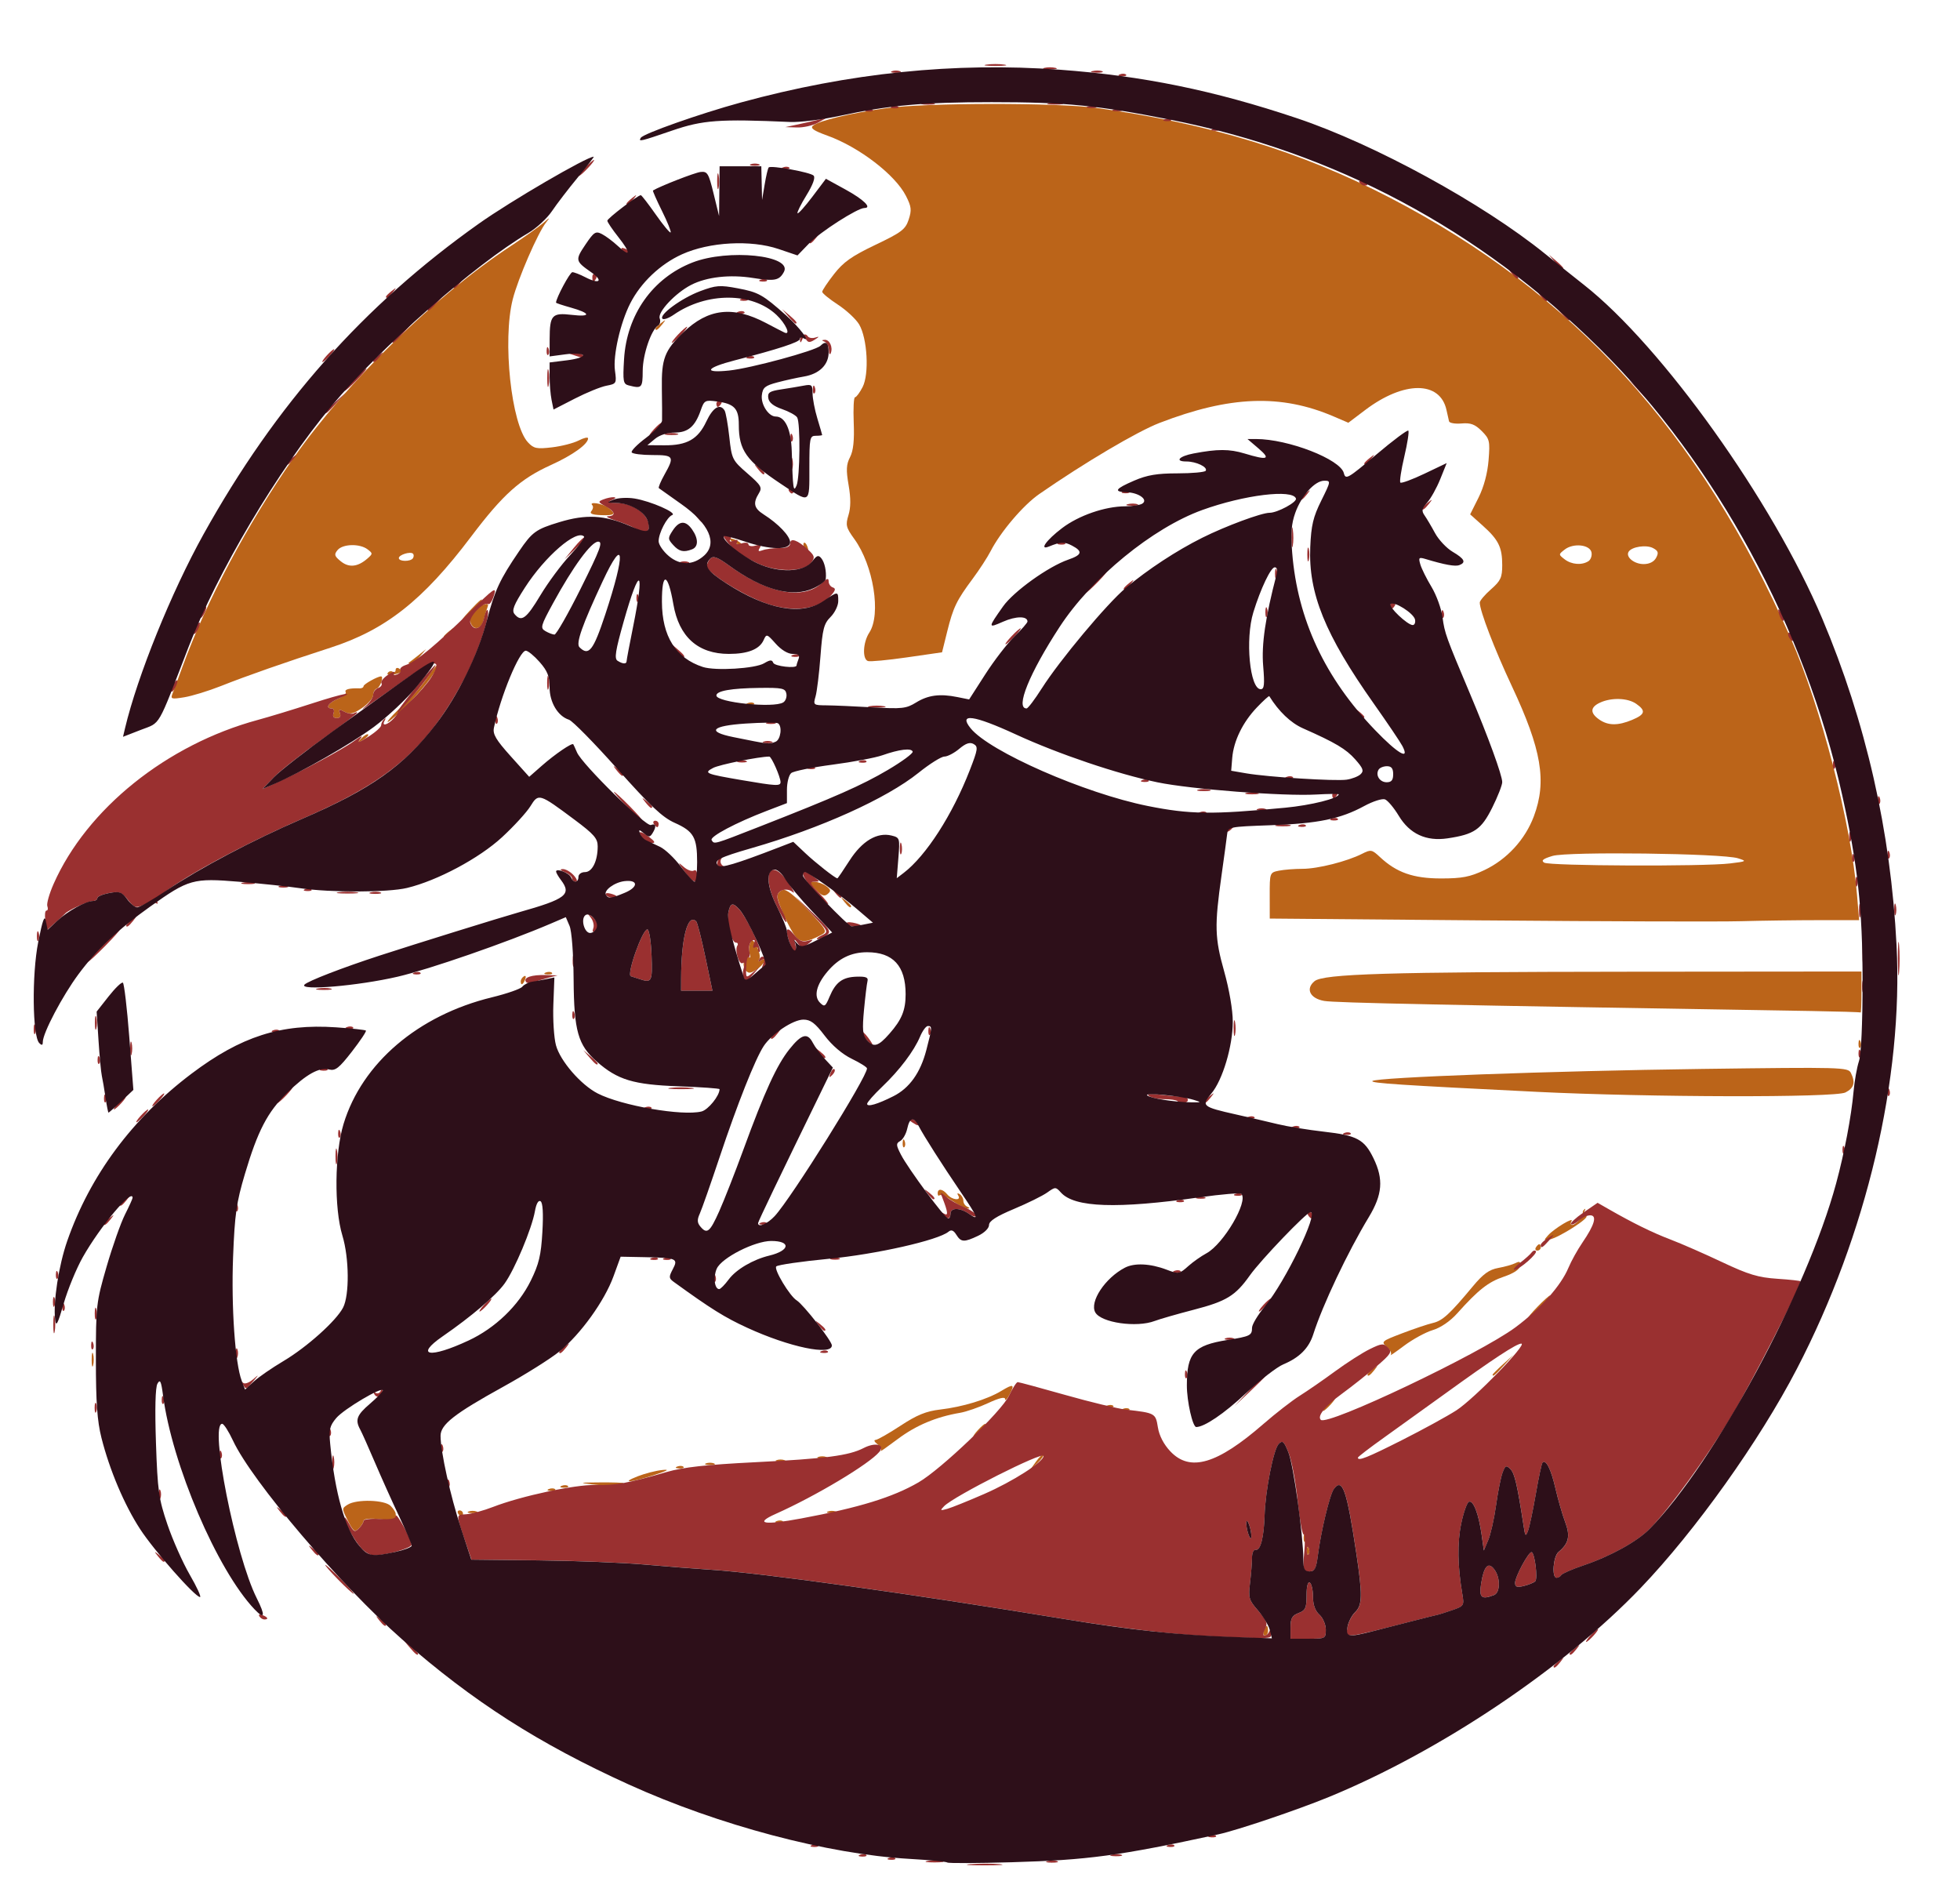 <?xml version="1.0" encoding="UTF-8" standalone="no"?>
<!-- Created with Inkscape (http://www.inkscape.org/) -->

<svg
   width="153.917mm"
   height="148.571mm"
   viewBox="0 0 153.917 148.571"
   version="1.1"
   id="svg1"
   xml:space="preserve"
   inkscape:version="1.3.2 (091e20e, 2023-11-25)"
   sodipodi:docname="logo.svg"
   xmlns:inkscape="http://www.inkscape.org/namespaces/inkscape"
   xmlns:sodipodi="http://sodipodi.sourceforge.net/DTD/sodipodi-0.dtd"
   xmlns="http://www.w3.org/2000/svg"
   xmlns:svg="http://www.w3.org/2000/svg"><sodipodi:namedview
     id="namedview1"
     pagecolor="#ffffff"
     bordercolor="#000000"
     borderopacity="0.25"
     inkscape:showpageshadow="2"
     inkscape:pageopacity="0.0"
     inkscape:pagecheckerboard="0"
     inkscape:deskcolor="#d1d1d1"
     inkscape:document-units="mm"
     inkscape:zoom="0.55048947"
     inkscape:cx="346.96395"
     inkscape:cy="259.76882"
     inkscape:window-width="1920"
     inkscape:window-height="1027"
     inkscape:window-x="1920"
     inkscape:window-y="25"
     inkscape:window-maximized="1"
     inkscape:current-layer="g1" /><defs
     id="defs1" /><g
     inkscape:label="Layer 1"
     inkscape:groupmode="layer"
     id="layer1"
     transform="translate(-13.694,-53.601)"><g
       id="g1"
       transform="translate(38.984,-31.522)"><g
         id="g10"
         transform="matrix(0.952,0,0,0.952,-36.545,-37.557)"
         inkscape:export-filename="g10.svg"
         inkscape:export-xdpi="96"
         inkscape:export-ydpi="96"><path
           style="fill:#bb6419"
           d="m 116.064,263.366 c 0.084,-0.218 0.199,-0.397 0.256,-0.397 0.057,0 0.104,0.179 0.104,0.397 0,0.218 -0.115,0.397 -0.256,0.397 -0.141,0 -0.188,-0.179 -0.104,-0.397 z m 3.556,-6.637 c 0.013,-0.308 0.075,-0.371 0.16,-0.16 0.076,0.191 0.067,0.419 -0.021,0.507 -0.088,0.088 -0.15,-0.068 -0.139,-0.347 z m -0.265,-1.058 c 0.013,-0.308 0.075,-0.371 0.16,-0.16 0.076,0.191 0.067,0.419 -0.021,0.507 -0.088,0.088 -0.15,-0.068 -0.139,-0.347 z m -78.836,-1.373 c -0.51,-0.999 -0.51,-1.022 -0.014,-1.332 0.745,-0.465 3.035,-0.4 3.536,0.1 0.229,0.229 0.416,0.517 0.416,0.64 0,0.123 0.071,0.442 0.157,0.709 0.112,0.344 0.086,0.386 -0.089,0.142 -0.279,-0.388 -2.714,-0.614 -2.714,-0.252 0,0.13 -0.174,0.41 -0.387,0.623 -0.34,0.34 -0.45,0.262 -0.905,-0.63 z m 35.374,0.024 c 0.191,-0.076 0.419,-0.067 0.507,0.021 0.088,0.088 -0.068,0.15 -0.347,0.139 -0.308,-0.013 -0.371,-0.075 -0.16,-0.16 z m -26.276,-0.613 c -0.09,-0.146 -0.037,-0.265 0.117,-0.265 0.154,0 0.28,0.119 0.28,0.265 0,0.146 -0.053,0.265 -0.117,0.265 -0.064,0 -0.19,-0.119 -0.28,-0.265 z m 0.86,-0.175 c 0.182,-0.073 0.48,-0.073 0.661,0 0.182,0.073 0.033,0.133 -0.331,0.133 -0.364,0 -0.513,-0.06 -0.331,-0.133 z m 29.633,0 c 0.182,-0.073 0.48,-0.073 0.661,0 0.182,0.073 0.033,0.133 -0.331,0.133 -0.364,0 -0.513,-0.06 -0.331,-0.133 z M 57.108,251.676 c 0.191,-0.076 0.419,-0.067 0.507,0.021 0.088,0.088 -0.068,0.15 -0.347,0.139 -0.308,-0.013 -0.371,-0.075 -0.16,-0.16 z m 1.058,-0.265 c 0.191,-0.076 0.419,-0.067 0.507,0.021 0.088,0.088 -0.068,0.15 -0.347,0.139 -0.308,-0.013 -0.371,-0.075 -0.16,-0.16 z m 2.563,-0.108 c -1.202,-0.143 -1.147,-0.158 0.595,-0.169 1.055,-0.007 1.918,0.02 1.918,0.06 0,0.192 -1.328,0.25 -2.514,0.109 z m 3.704,-0.676 c 0.582,-0.227 1.475,-0.458 1.984,-0.512 0.69,-0.074 0.521,0.034 -0.661,0.421 -1.882,0.617 -2.838,0.683 -1.323,0.091 z m 3.258,-0.803 c 0.191,-0.076 0.419,-0.067 0.507,0.021 0.088,0.088 -0.068,0.15 -0.347,0.139 -0.308,-0.013 -0.371,-0.075 -0.16,-0.16 z m 29.579,-0.389 c 0.276,-0.386 0.554,-0.651 0.619,-0.588 0.065,0.063 -0.161,0.378 -0.501,0.702 l -0.619,0.588 z m -27.214,0.13 c 0.182,-0.073 0.48,-0.073 0.661,0 0.182,0.073 0.033,0.133 -0.331,0.133 -0.364,0 -0.513,-0.06 -0.331,-0.133 z m 5.821,-0.265 c 0.182,-0.073 0.48,-0.073 0.661,0 0.182,0.073 0.033,0.133 -0.331,0.133 -0.364,0 -0.513,-0.06 -0.331,-0.133 z m 3.44,-0.265 c 0.182,-0.073 0.48,-0.073 0.661,0 0.182,0.073 0.033,0.133 -0.331,0.133 -0.364,0 -0.513,-0.06 -0.331,-0.133 z m 5.155,-0.49 c 0.107,-0.115 -0.012,-0.366 -0.265,-0.557 -0.252,-0.192 -0.328,-0.352 -0.167,-0.357 0.16,-0.005 1.087,-0.531 2.06,-1.17 1.36,-0.894 2.117,-1.202 3.28,-1.338 1.85,-0.216 3.865,-0.829 5.032,-1.533 1.028,-0.62 1.143,-0.564 0.673,0.327 -0.192,0.364 -0.35,0.518 -0.352,0.343 -0.003,-0.207 -0.489,-0.093 -1.393,0.328 -0.764,0.356 -1.806,0.717 -2.315,0.804 -1.983,0.336 -3.637,1.032 -5.159,2.172 -0.873,0.654 -1.5,1.095 -1.393,0.98 z m 8.008,-1.716 c 0.263,-0.291 0.538,-0.529 0.611,-0.529 0.073,0 -0.083,0.238 -0.347,0.529 -0.263,0.291 -0.538,0.529 -0.611,0.529 -0.073,0 0.083,-0.238 0.347,-0.529 z m 11.989,-1.768 c 0.191,-0.076 0.419,-0.067 0.507,0.021 0.088,0.088 -0.068,0.15 -0.347,0.139 -0.308,-0.013 -0.371,-0.075 -0.16,-0.16 z m 16.851,-0.348 c 0.263,-0.291 0.538,-0.529 0.611,-0.529 0.073,0 -0.083,0.238 -0.347,0.529 -0.263,0.291 -0.538,0.529 -0.611,0.529 -0.073,0 0.083,-0.238 0.347,-0.529 z m -18.174,0.084 c 0.191,-0.076 0.419,-0.067 0.507,0.021 0.088,0.088 -0.068,0.15 -0.347,0.139 -0.308,-0.013 -0.371,-0.075 -0.16,-0.16 z m 21.481,-2.565 c 0,-0.055 0.208,-0.263 0.463,-0.463 0.42,-0.329 0.429,-0.32 0.1,0.1 -0.346,0.441 -0.563,0.581 -0.563,0.363 z m 10.319,0.017 c 0,-0.045 0.387,-0.432 0.86,-0.86 l 0.86,-0.777 -0.777,0.86 c -0.724,0.802 -0.943,0.982 -0.943,0.777 z M 19.384,241.009 c 0,-0.509 0.054,-0.718 0.121,-0.463 0.067,0.255 0.067,0.671 0,0.926 -0.067,0.255 -0.121,0.046 -0.121,-0.463 z m 107.156,-0.391 c 0.106,-0.119 -0.037,-0.416 -0.319,-0.661 -0.494,-0.429 -0.448,-0.47 1.262,-1.121 0.976,-0.372 2.117,-0.756 2.536,-0.852 0.793,-0.183 1.386,-0.725 3.279,-3.002 0.867,-1.043 1.359,-1.4 2.117,-1.537 0.543,-0.098 1.185,-0.28 1.426,-0.404 0.334,-0.172 0.424,-0.116 0.376,0.233 -0.04,0.29 -0.535,0.619 -1.342,0.891 -1.285,0.433 -2.111,1.083 -3.855,3.032 -0.573,0.641 -1.36,1.178 -2.011,1.373 -0.588,0.176 -1.653,0.758 -2.366,1.292 -0.713,0.535 -1.209,0.875 -1.103,0.756 z m 12.11,-3.974 c 0.494,-0.509 0.957,-0.926 1.03,-0.926 0.073,0 -0.272,0.417 -0.765,0.926 -0.494,0.509 -0.957,0.926 -1.03,0.926 -0.073,0 0.272,-0.417 0.765,-0.926 z m -0.132,-4.895 c 0.09,-0.146 0.216,-0.265 0.28,-0.265 0.064,0 0.117,0.119 0.117,0.265 0,0.146 -0.126,0.265 -0.28,0.265 -0.154,0 -0.207,-0.119 -0.117,-0.265 z m 1.008,-1.001 c 0.515,-0.568 2.181,-1.565 1.926,-1.154 -0.103,0.166 -0.075,0.303 0.061,0.303 0.285,0 1.018,-0.818 0.886,-0.989 -0.049,-0.062 3.5e-4,-0.193 0.109,-0.29 0.108,-0.097 0.117,-0.038 0.02,0.132 -0.097,0.169 -0.036,0.355 0.136,0.412 0.359,0.12 -2.248,1.789 -3.029,1.94 -0.476,0.092 -0.486,0.062 -0.108,-0.354 z M 90.421,227.935 c -0.518,-0.351 -1.011,-0.57 -1.095,-0.485 -0.085,0.085 -0.154,0.015 -0.154,-0.155 0,-0.43 0.401,-0.385 0.794,0.088 0.386,0.466 1.182,0.546 0.901,0.091 -0.117,-0.189 -0.073,-0.234 0.117,-0.117 0.168,0.104 0.305,0.35 0.305,0.548 0,0.198 0.149,0.419 0.331,0.493 0.199,0.08 0.214,0.142 0.037,0.154 -0.162,0.011 -0.717,-0.267 -1.235,-0.618 z m -4.139,-4.807 c 0.013,-0.308 0.075,-0.371 0.16,-0.16 0.076,0.191 0.067,0.419 -0.021,0.507 -0.088,0.088 -0.15,-0.068 -0.139,-0.347 z m 52.234,-4.212 c -11.192,-0.552 -13.66,-0.715 -13.486,-0.889 0.3,-0.301 14.781,-0.832 27.152,-0.996 11.615,-0.154 12.088,-0.141 12.321,0.334 0.385,0.787 0.255,1.248 -0.455,1.607 -0.864,0.437 -16.225,0.404 -25.532,-0.055 z m 26.612,-3.99 c 0.013,-0.308 0.075,-0.371 0.16,-0.16 0.076,0.191 0.067,0.419 -0.021,0.507 -0.088,0.088 -0.15,-0.068 -0.139,-0.347 z m -3.857,-2.673 c -30.663,-0.496 -39.325,-0.675 -40.217,-0.831 -1.173,-0.205 -1.561,-0.997 -0.799,-1.629 0.728,-0.604 6.004,-0.764 25.868,-0.781 l 19.248,-0.017 v 1.72 c 0,0.946 -0.03,1.693 -0.066,1.661 -0.036,-0.032 -1.852,-0.087 -4.035,-0.123 z M 54.777,209.804 c 0,-0.137 0.118,-0.322 0.262,-0.411 0.15,-0.093 0.194,0.013 0.104,0.249 -0.176,0.458 -0.366,0.542 -0.366,0.162 z m 2.067,-0.726 c 0.191,-0.076 0.419,-0.067 0.507,0.021 0.088,0.088 -0.068,0.15 -0.347,0.139 -0.308,-0.013 -0.371,-0.075 -0.16,-0.16 z m 16.473,-0.192 c -0.326,-0.393 -0.099,-1.294 0.27,-1.067 0.129,0.08 0.163,-0.04 0.076,-0.266 -0.087,-0.226 -0.076,-0.619 0.023,-0.874 0.156,-0.398 0.236,-0.36 0.569,0.271 0.214,0.404 0.305,0.869 0.203,1.033 -0.113,0.183 -0.066,0.226 0.121,0.11 0.607,-0.375 0.29,0.321 -0.332,0.728 -0.528,0.346 -0.687,0.357 -0.931,0.064 z m 4.158,-2.732 c -0.469,-0.535 -1.532,-2.883 -1.532,-3.382 0,-0.184 0.19,-0.408 0.423,-0.497 0.294,-0.113 0.931,0.382 2.089,1.625 1.602,1.719 1.644,1.799 1.098,2.085 -1.154,0.605 -1.661,0.646 -2.078,0.169 z m 56.944,-1.372 -17.856,-0.154 -0.003,-1.898 c -0.003,-1.879 0.004,-1.899 0.757,-2.051 0.418,-0.084 1.293,-0.153 1.944,-0.153 1.264,0 3.69,-0.613 4.931,-1.246 0.708,-0.361 0.802,-0.343 1.455,0.269 1.373,1.285 2.756,1.771 5.046,1.771 1.734,0 2.384,-0.125 3.573,-0.688 1.855,-0.878 3.364,-2.518 4.082,-4.437 1.083,-2.893 0.64,-5.505 -1.821,-10.75 -1.431,-3.051 -2.641,-6.202 -2.641,-6.879 0,-0.155 0.417,-0.647 0.926,-1.094 0.798,-0.701 0.926,-0.976 0.926,-1.994 0,-1.475 -0.305,-2.093 -1.611,-3.262 l -1.034,-0.926 0.691,-1.381 c 0.439,-0.878 0.741,-2.003 0.828,-3.086 0.127,-1.583 0.086,-1.756 -0.567,-2.409 -0.552,-0.552 -0.91,-0.686 -1.667,-0.62 -0.53,0.046 -0.992,-0.035 -1.028,-0.179 -0.035,-0.144 -0.129,-0.562 -0.209,-0.929 -0.527,-2.418 -3.516,-2.418 -6.71,3.8e-4 l -1.385,1.048 -1.208,-0.518 c -4.348,-1.864 -8.561,-1.708 -14.369,0.532 -1.843,0.711 -6.184,3.277 -9.918,5.864 -1.321,0.915 -3.19,3.111 -4.018,4.719 -0.262,0.508 -0.919,1.52 -1.461,2.249 -1.347,1.81 -1.621,2.377 -2.115,4.367 l -0.427,1.72 -2.893,0.418 c -1.591,0.23 -3.042,0.366 -3.223,0.302 -0.475,-0.166 -0.407,-1.548 0.116,-2.346 0.989,-1.509 0.343,-5.54 -1.238,-7.722 -0.684,-0.944 -0.733,-1.145 -0.481,-1.966 0.194,-0.632 0.198,-1.394 0.011,-2.473 -0.216,-1.251 -0.193,-1.708 0.119,-2.311 0.272,-0.526 0.362,-1.38 0.303,-2.845 -0.047,-1.151 7.11e-4,-2.093 0.106,-2.092 0.105,3.5e-4 0.388,-0.379 0.627,-0.842 0.556,-1.075 0.394,-4.014 -0.285,-5.164 -0.258,-0.436 -1.049,-1.173 -1.758,-1.637 -0.709,-0.464 -1.29,-0.939 -1.29,-1.055 0,-0.116 0.438,-0.773 0.973,-1.46 0.776,-0.996 1.469,-1.486 3.415,-2.414 2.156,-1.028 2.478,-1.272 2.745,-2.083 0.259,-0.783 0.225,-1.072 -0.225,-1.954 -0.889,-1.743 -3.851,-4.018 -6.461,-4.963 -1.179,-0.427 -1.46,-0.625 -1.194,-0.841 0.494,-0.402 3.1,-1.021 6.037,-1.434 3.208,-0.451 14.108,-0.463 17.33,-0.018 9.298,1.284 16.878,3.602 24.198,7.401 15.138,7.857 25.545,19.286 33.06,36.308 2.503,5.671 4.99,15.279 5.482,21.186 l 0.175,2.097 h -3.304 c -1.817,0 -4.721,0.039 -6.454,0.087 -1.733,0.048 -11.186,0.018 -21.006,-0.066 z m 20.105,-4.7 c 1.386,-0.167 1.417,-0.188 0.661,-0.426 -1.292,-0.407 -14.046,-0.568 -15.297,-0.194 -0.787,0.236 -0.965,0.379 -0.687,0.555 0.432,0.274 13.151,0.327 15.323,0.065 z m -8.061,-11.845 c 1.068,-0.446 1.144,-0.751 0.33,-1.321 -0.696,-0.487 -2.029,-0.534 -2.971,-0.105 -0.83,0.378 -0.859,0.856 -0.086,1.398 0.734,0.514 1.546,0.522 2.728,0.029 z m -3.62,-13.08 c 0.196,-0.124 0.314,-0.45 0.262,-0.724 -0.123,-0.647 -1.489,-0.799 -2.207,-0.245 -0.523,0.404 -0.523,0.413 -0.016,0.805 0.569,0.44 1.413,0.51 1.96,0.163 z m 5.59,-0.284 c 0.224,-0.418 0.175,-0.573 -0.25,-0.8 -0.555,-0.297 -1.76,-0.118 -2.018,0.301 -0.264,0.427 0.455,1.017 1.239,1.017 0.476,0 0.854,-0.19 1.029,-0.518 z m -66.967,28.365 c -0.329,-0.42 -0.32,-0.429 0.1,-0.1 0.255,0.2 0.463,0.408 0.463,0.463 0,0.218 -0.217,0.078 -0.563,-0.363 z m -2.351,-0.995 c -0.574,-0.61 -0.581,-0.658 -0.109,-0.65 0.28,0.005 0.719,0.168 0.975,0.362 0.385,0.292 0.404,0.405 0.109,0.65 -0.274,0.228 -0.5,0.144 -0.975,-0.362 z M 41.607,189.791 c 0.251,-0.262 0.514,-0.42 0.583,-0.35 0.07,0.07 -0.136,0.284 -0.457,0.477 -0.557,0.335 -0.563,0.329 -0.127,-0.127 z m 2.201,-1.434 c 0.121,-0.218 0.722,-0.844 1.337,-1.39 0.614,-0.546 1.485,-1.549 1.935,-2.228 0.45,-0.679 0.818,-1.113 0.818,-0.964 0,0.448 -1.438,2.251 -2.917,3.657 -0.765,0.728 -1.293,1.144 -1.172,0.926 z m -4.473,-0.661 c 0.084,-0.218 0.021,-0.397 -0.141,-0.397 -0.575,0 -0.279,-0.471 0.497,-0.792 0.435,-0.18 0.725,-0.433 0.646,-0.561 -0.133,-0.215 0.32,-0.336 1.143,-0.305 0.182,0.007 0.331,-0.074 0.331,-0.18 0,-0.163 1.152,-0.807 1.444,-0.807 0.242,0 -0.07,0.909 -0.343,1 -0.169,0.056 -0.308,0.301 -0.309,0.544 -9.95e-4,0.243 -0.409,0.718 -0.906,1.056 -0.732,0.499 -1.007,0.56 -1.447,0.325 -0.449,-0.24 -0.517,-0.221 -0.389,0.112 0.098,0.256 0.002,0.403 -0.262,0.403 -0.262,0 -0.36,-0.148 -0.265,-0.397 z m 34.177,-0.842 c 0.191,-0.076 0.419,-0.067 0.507,0.021 0.088,0.088 -0.068,0.15 -0.347,0.139 -0.308,-0.013 -0.371,-0.075 -0.16,-0.16 z m -47.46,-0.781 c 0.108,-0.271 0.483,-1.282 0.834,-2.246 1.962,-5.387 5.385,-11.814 9.159,-17.198 4.4,-6.277 11.685,-13.379 17.937,-17.486 1.091,-0.717 2.281,-1.563 2.644,-1.88 0.567,-0.496 0.601,-0.503 0.24,-0.047 -0.679,0.856 -2.317,4.634 -2.749,6.339 -0.859,3.392 -0.121,10.318 1.256,11.796 0.475,0.51 0.716,0.56 1.979,0.412 0.791,-0.093 1.785,-0.348 2.209,-0.568 0.424,-0.219 0.771,-0.297 0.771,-0.173 0,0.472 -1.271,1.385 -3.048,2.19 -2.547,1.154 -3.974,2.433 -6.616,5.933 -3.951,5.234 -7.036,7.669 -11.582,9.14 -3.809,1.233 -6.896,2.313 -9.049,3.167 -1.019,0.404 -2.376,0.82 -3.016,0.924 -1.066,0.174 -1.148,0.148 -0.969,-0.303 z m 16.087,-11.146 c 0.438,-0.384 0.438,-0.422 0,-0.754 -0.641,-0.487 -2.045,-0.452 -2.47,0.061 -0.304,0.366 -0.266,0.499 0.269,0.932 0.671,0.543 1.4,0.464 2.201,-0.239 z m 3.75,-0.025 c 0.077,-0.125 0.078,-0.291 2.94e-4,-0.368 -0.208,-0.208 -1.168,0.09 -1.168,0.362 0,0.301 0.983,0.306 1.168,0.006 z m -2.083,9.47 c 0.087,-0.14 0.268,-0.187 0.404,-0.103 0.135,0.084 0.246,0.019 0.246,-0.144 0,-0.163 0.127,-0.217 0.282,-0.121 0.359,0.222 0.205,0.373 -0.518,0.513 -0.324,0.062 -0.504,-5.8e-4 -0.414,-0.145 z m 1.731,-0.845 c 0.061,-0.038 0.408,-0.306 0.772,-0.595 l 0.661,-0.526 -0.504,0.595 c -0.277,0.327 -0.624,0.595 -0.772,0.595 -0.147,0 -0.218,-0.031 -0.157,-0.069 z m 2.888,-2.148 c 0,-0.055 0.208,-0.263 0.463,-0.463 0.42,-0.329 0.429,-0.32 0.1,0.1 -0.346,0.441 -0.563,0.581 -0.563,0.363 z m 2.192,-1.229 c -0.117,-0.446 -0.211,-0.481 -0.571,-0.21 -0.237,0.179 -0.02,-0.117 0.481,-0.656 0.918,-0.987 1.266,-1.244 0.912,-0.671 -0.131,0.212 -0.043,0.253 0.278,0.129 0.358,-0.137 0.431,-0.079 0.307,0.244 -0.09,0.233 -0.235,0.711 -0.323,1.061 -0.194,0.774 -0.893,0.84 -1.086,0.102 z m 0.488,-0.987 c 0.329,-0.42 0.32,-0.429 -0.1,-0.1 -0.441,0.346 -0.581,0.563 -0.363,0.563 0.055,0 0.263,-0.208 0.463,-0.463 z m 27.075,-5.111 c -0.096,-0.155 -0.118,-0.339 -0.048,-0.408 0.069,-0.069 0.197,0.058 0.283,0.282 0.179,0.466 0.026,0.548 -0.234,0.126 z m -5.942,-0.512 c -0.218,-0.141 -0.278,-0.256 -0.132,-0.256 0.146,0 0.443,0.115 0.661,0.256 0.218,0.141 0.278,0.256 0.132,0.256 -0.146,0 -0.443,-0.115 -0.661,-0.256 z m -11.63,-2.527 c 0.137,-0.165 0.17,-0.378 0.074,-0.473 -0.331,-0.331 0.842,-0.156 1.303,0.194 0.697,0.529 0.569,0.666 -0.582,0.62 -0.744,-0.03 -0.973,-0.128 -0.796,-0.341 z m 5.28,-15.035 c 0,-0.055 0.208,-0.263 0.463,-0.463 0.42,-0.329 0.429,-0.32 0.1,0.1 -0.346,0.441 -0.563,0.581 -0.563,0.363 z"
           id="path12" /><path
           style="fill:#9a3030"
           d="m 91.892,282.619 c 0.696,-0.055 1.767,-0.054 2.381,10e-4 0.614,0.056 0.045,0.1 -1.265,0.099 -1.31,-8e-4 -1.812,-0.046 -1.116,-0.101 z m -3.58,-0.257 c 0.327,-0.063 0.863,-0.063 1.191,0 0.327,0.063 0.06,0.115 -0.595,0.115 -0.655,0 -0.923,-0.052 -0.595,-0.115 z m 9.927,0.003 c 0.257,-0.067 0.615,-0.063 0.794,0.01 0.179,0.072 -0.031,0.127 -0.468,0.122 -0.437,-0.005 -0.583,-0.065 -0.326,-0.132 z m -13.085,-0.262 c 0.191,-0.076 0.419,-0.067 0.507,0.021 0.088,0.088 -0.068,0.15 -0.347,0.139 -0.308,-0.013 -0.371,-0.075 -0.16,-0.16 z m -2.381,-0.265 c 0.191,-0.076 0.419,-0.067 0.507,0.021 0.088,0.088 -0.068,0.15 -0.347,0.139 -0.308,-0.013 -0.371,-0.075 -0.16,-0.16 z m 20.758,-0.003 c 0.257,-0.067 0.615,-0.063 0.794,0.01 0.179,0.072 -0.032,0.127 -0.468,0.122 -0.437,-0.005 -0.583,-0.065 -0.326,-0.132 z m -24.727,-0.791 c 0.191,-0.076 0.419,-0.067 0.507,0.021 0.088,0.088 -0.068,0.15 -0.347,0.139 -0.308,-0.013 -0.371,-0.075 -0.16,-0.16 z m 29.369,0 c 0.191,-0.076 0.419,-0.067 0.507,0.021 0.088,0.088 -0.068,0.15 -0.347,0.139 -0.308,-0.013 -0.371,-0.075 -0.16,-0.16 z m 3.44,-0.794 c 0.191,-0.076 0.419,-0.067 0.507,0.021 0.088,0.088 -0.068,0.15 -0.347,0.139 -0.308,-0.013 -0.371,-0.075 -0.16,-0.16 z m 28.36,-13.942 c 0,-0.055 0.208,-0.263 0.463,-0.463 0.42,-0.329 0.429,-0.32 0.1,0.1 -0.346,0.441 -0.563,0.581 -0.563,0.363 z m -94.349,-1.554 -0.504,-0.595 0.595,0.504 c 0.327,0.277 0.595,0.545 0.595,0.595 0,0.212 -0.213,0.055 -0.687,-0.504 z m 95.672,0.495 c 0,-0.055 0.208,-0.263 0.463,-0.463 0.42,-0.329 0.429,-0.32 0.1,0.1 -0.346,0.441 -0.563,0.581 -0.563,0.363 z m 1.72,-1.488 c 0.263,-0.291 0.538,-0.529 0.611,-0.529 0.073,0 -0.083,0.238 -0.347,0.529 -0.263,0.291 -0.538,0.529 -0.611,0.529 -0.073,0 0.083,-0.238 0.347,-0.529 z m -31.089,0.076 c -2.903,-0.113 -7.641,-0.666 -12.303,-1.436 -12.334,-2.038 -24.895,-3.792 -29.104,-4.063 -1.31,-0.085 -3.81,-0.28 -5.556,-0.435 -1.746,-0.155 -5.667,-0.309 -8.713,-0.342 l -5.538,-0.061 -0.442,-1.301 c -0.863,-2.538 -0.864,-2.373 0.02,-2.44 0.442,-0.034 1.424,-0.302 2.183,-0.596 2.338,-0.907 6.762,-1.855 8.488,-1.818 1.67,0.036 2.667,-0.147 5.85,-1.068 1.366,-0.396 3.261,-0.606 7.276,-0.807 5.862,-0.294 7.757,-0.542 8.978,-1.173 0.961,-0.497 1.799,-0.293 1.295,0.315 -0.831,1.002 -5.243,3.643 -8.547,5.116 -1.811,0.808 -0.994,0.956 2.093,0.38 4.782,-0.892 7.556,-1.745 9.681,-2.977 1.875,-1.087 6.854,-5.853 7.465,-7.146 0.292,-0.618 0.616,-1.124 0.719,-1.124 0.103,0 1.877,0.479 3.941,1.064 2.064,0.585 4.318,1.128 5.009,1.208 2.392,0.275 2.427,0.294 2.613,1.458 0.11,0.685 0.481,1.403 1.026,1.98 1.626,1.724 3.858,1.067 7.682,-2.26 1.012,-0.881 2.361,-1.928 2.997,-2.327 0.636,-0.399 1.946,-1.304 2.91,-2.012 0.965,-0.708 2.25,-1.53 2.856,-1.828 0.987,-0.485 1.144,-0.499 1.505,-0.138 0.361,0.361 0.262,0.524 -0.948,1.563 -0.743,0.638 -2.028,1.655 -2.856,2.26 -1.382,1.01 -2.046,1.83 -1.733,2.143 0.533,0.533 13.098,-5.437 16.052,-7.627 2.059,-1.527 3.754,-3.43 4.373,-4.91 0.233,-0.557 0.751,-1.492 1.152,-2.077 1.012,-1.477 1.233,-2.255 0.642,-2.255 -0.253,0 -0.678,0.198 -0.946,0.439 -0.267,0.242 -0.553,0.372 -0.635,0.29 -0.082,-0.082 0.378,-0.512 1.022,-0.955 l 1.172,-0.806 0.897,0.514 c 2.054,1.175 3.615,1.942 5.121,2.516 0.878,0.334 2.788,1.17 4.243,1.858 2.181,1.03 2.983,1.272 4.564,1.378 1.055,0.07 1.918,0.166 1.918,0.212 0,0.455 -4.146,8.542 -5.721,11.16 -2.017,3.352 -5.118,7.621 -6.72,9.253 -1.029,1.047 -3.233,2.264 -5.472,3.021 -0.925,0.312 -1.745,0.67 -1.822,0.794 -0.077,0.124 -0.252,0.226 -0.389,0.226 -0.414,0 -0.279,-1.762 0.162,-2.129 0.847,-0.703 0.983,-1.312 0.548,-2.464 -0.228,-0.602 -0.589,-1.857 -0.804,-2.787 -0.367,-1.592 -0.777,-2.404 -1.067,-2.114 -0.07,0.07 -0.319,1.236 -0.553,2.59 -0.234,1.354 -0.522,2.718 -0.641,3.03 -0.19,0.5 -0.232,0.458 -0.357,-0.359 -0.518,-3.4 -0.744,-4.379 -1.092,-4.726 -0.347,-0.347 -0.423,-0.315 -0.65,0.283 -0.141,0.372 -0.383,1.58 -0.536,2.685 -0.154,1.105 -0.444,2.399 -0.644,2.876 l -0.365,0.867 -0.187,-1.323 c -0.24,-1.697 -0.673,-2.824 -1.037,-2.703 -0.158,0.052 -0.446,0.861 -0.641,1.796 -0.333,1.595 -0.302,3.52 0.093,5.839 0.159,0.93 0.129,0.975 -0.853,1.312 -0.56,0.192 -1.077,0.358 -1.15,0.369 -0.073,0.011 -0.966,0.234 -1.984,0.495 -5.986,1.533 -5.665,1.504 -5.483,0.5 0.072,-0.4 0.354,-0.941 0.625,-1.201 0.599,-0.575 0.616,-1.397 0.1,-4.841 -0.786,-5.25 -1.147,-6.283 -1.856,-5.314 -0.34,0.464 -1.064,3.487 -1.327,5.536 -0.134,1.044 -0.254,1.257 -0.711,1.257 -0.511,0 -0.54,-0.11 -0.406,-1.588 0.079,-0.873 0.058,-1.534 -0.048,-1.469 -0.106,0.065 -0.326,-1.167 -0.491,-2.739 -0.164,-1.572 -0.5,-3.36 -0.746,-3.975 -0.386,-0.964 -0.498,-1.066 -0.822,-0.742 -0.42,0.42 -1.099,3.86 -1.161,5.883 -0.055,1.799 -0.34,2.924 -0.72,2.844 -0.184,-0.038 -0.317,0.238 -0.318,0.661 -0.001,0.4 -0.075,1.332 -0.164,2.072 -0.149,1.242 -0.098,1.417 0.68,2.302 0.707,0.805 0.795,1.045 0.551,1.5 -0.169,0.316 -0.185,0.542 -0.038,0.542 0.139,0 0.312,-0.149 0.385,-0.331 0.08,-0.199 0.142,-0.147 0.154,0.129 0.022,0.486 0.263,0.472 -4.742,0.278 z m 7.854,-7.268 c -0.085,-0.211 -0.147,-0.148 -0.16,0.16 -0.011,0.279 0.051,0.435 0.139,0.347 0.088,-0.088 0.097,-0.316 0.021,-0.507 z m -4.83,-1.651 c -0.097,-0.388 -0.228,-0.654 -0.29,-0.592 -0.062,0.062 -0.034,0.431 0.064,0.818 0.097,0.388 0.228,0.654 0.29,0.592 0.062,-0.062 0.034,-0.431 -0.064,-0.818 z m -21.942,-2.831 c 2.365,-1.031 4.895,-2.651 4.895,-3.133 0,-0.423 -7.388,3.307 -8.202,4.14 -0.355,0.364 -0.327,0.387 0.265,0.219 0.364,-0.103 1.733,-0.655 3.043,-1.226 z m 34.466,-4.444 c 1.708,-0.862 3.72,-1.963 4.473,-2.447 1.463,-0.941 5.911,-5.51 5.364,-5.51 -0.398,0 -2.334,1.271 -6.203,4.07 -1.601,1.158 -3.893,2.806 -5.093,3.661 -1.201,0.855 -2.183,1.609 -2.183,1.674 0,0.308 0.767,0.003 3.642,-1.448 z m -9.198,15.451 c 0,-0.751 0.129,-0.981 0.661,-1.184 0.573,-0.218 0.661,-0.414 0.661,-1.464 0,-0.741 0.103,-1.149 0.265,-1.049 0.146,0.09 0.265,0.614 0.265,1.165 0,0.666 0.178,1.162 0.529,1.481 0.293,0.265 0.529,0.815 0.529,1.232 0,0.736 -0.032,0.753 -1.455,0.753 h -1.455 z m -75.175,-0.589 c -0.329,-0.42 -0.32,-0.429 0.1,-0.1 0.255,0.2 0.463,0.408 0.463,0.463 0,0.218 -0.217,0.078 -0.563,-0.363 z m -9.886,-0.328 c -0.093,-0.15 0.014,-0.194 0.249,-0.104 0.458,0.176 0.542,0.366 0.162,0.366 -0.137,0 -0.322,-0.118 -0.411,-0.262 z m 100.784,-2.715 c 0.23,-1.44 0.595,-1.819 1.096,-1.14 0.508,0.688 0.485,1.903 -0.04,2.104 -1.038,0.398 -1.245,0.21 -1.057,-0.964 z m -94.304,-0.331 c -0.643,-0.655 -1.109,-1.191 -1.036,-1.191 0.073,0 0.658,0.536 1.301,1.191 0.643,0.655 1.109,1.191 1.036,1.191 -0.073,0 -0.658,-0.536 -1.301,-1.191 z m 97.102,0.28 c 0,-0.485 1.094,-2.523 1.355,-2.526 0.26,-0.003 0.54,2.178 0.308,2.403 -0.115,0.112 -0.536,0.284 -0.936,0.383 -0.574,0.142 -0.728,0.087 -0.728,-0.26 z M 24.845,257.215 c -0.329,-0.42 -0.32,-0.429 0.1,-0.1 0.441,0.346 0.581,0.563 0.363,0.563 -0.055,0 -0.263,-0.208 -0.463,-0.463 z m 12.7,-0.529 c -0.329,-0.42 -0.32,-0.429 0.1,-0.1 0.255,0.2 0.463,0.408 0.463,0.463 0,0.218 -0.217,0.078 -0.563,-0.363 z m 4.08,-0.132 c -0.567,-0.62 -1.408,-2.133 -1.389,-2.5 0.006,-0.116 0.19,0.119 0.409,0.523 0.349,0.643 0.446,0.686 0.783,0.35 0.212,-0.212 0.385,-0.491 0.385,-0.621 0,-0.13 0.595,-0.2 1.323,-0.156 0.911,0.056 1.327,-0.021 1.335,-0.245 0.014,-0.389 1.282,1.918 1.299,2.364 0.011,0.29 -2.091,0.882 -3.13,0.882 -0.259,0 -0.715,-0.268 -1.014,-0.595 z m -6.725,-3.043 c -0.329,-0.42 -0.32,-0.429 0.1,-0.1 0.255,0.2 0.463,0.408 0.463,0.463 0,0.218 -0.217,0.078 -0.563,-0.363 z M 24.92,252.122 c 0,-0.364 0.06,-0.513 0.133,-0.331 0.073,0.182 0.073,0.48 0,0.661 -0.073,0.182 -0.133,0.033 -0.133,-0.331 z m 23.792,-0.948 c 0.013,-0.308 0.075,-0.371 0.16,-0.16 0.076,0.191 0.067,0.419 -0.021,0.507 -0.088,0.088 -0.15,-0.068 -0.139,-0.347 z m -9.485,-1.698 c 0,-0.509 0.054,-0.718 0.121,-0.463 0.067,0.255 0.067,0.671 0,0.926 -0.067,0.255 -0.121,0.046 -0.121,-0.463 z m -9.301,-0.684 c 0.013,-0.308 0.075,-0.371 0.16,-0.16 0.076,0.191 0.067,0.419 -0.021,0.507 -0.088,0.088 -0.15,-0.068 -0.139,-0.347 z m 18.256,-0.529 c 0.013,-0.308 0.075,-0.371 0.16,-0.16 0.076,0.191 0.067,0.419 -0.021,0.507 -0.088,0.088 -0.15,-0.068 -0.139,-0.347 z m -9.26,-1.323 c 0.013,-0.308 0.075,-0.371 0.16,-0.16 0.076,0.191 0.067,0.419 -0.021,0.507 -0.088,0.088 -0.15,-0.068 -0.139,-0.347 z m -19.294,-1.962 c 0,-0.364 0.06,-0.513 0.133,-0.331 0.073,0.182 0.073,0.48 0,0.661 -0.073,0.182 -0.133,0.033 -0.133,-0.331 z m 5.535,-0.683 c 0.013,-0.308 0.075,-0.371 0.16,-0.16 0.076,0.191 0.067,0.419 -0.021,0.507 -0.088,0.088 -0.15,-0.068 -0.139,-0.347 z m 89.662,-0.706 c 1.096,-1.168 1.334,-1.378 1.334,-1.18 0,0.043 -0.566,0.608 -1.257,1.257 l -1.257,1.18 z m -72.111,0.294 c -0.114,-0.185 -0.077,-0.239 0.091,-0.135 0.156,0.096 0.343,0.025 0.417,-0.158 0.096,-0.238 0.14,-0.243 0.155,-0.017 0.03,0.455 -0.438,0.674 -0.663,0.31 z m -10.852,-0.823 c -0.105,-0.182 -0.092,-0.241 0.029,-0.132 0.121,0.109 0.467,-0.01 0.77,-0.265 0.55,-0.463 0.55,-0.463 0.047,0.132 -0.588,0.695 -0.597,0.697 -0.846,0.265 z m 77.703,-0.882 c 0.013,-0.308 0.075,-0.371 0.16,-0.16 0.076,0.191 0.067,0.419 -0.021,0.507 -0.088,0.088 -0.15,-0.068 -0.139,-0.347 z M 31.27,240.48 c 0,-0.364 0.06,-0.513 0.133,-0.331 0.073,0.182 0.073,0.48 0,0.661 -0.073,0.182 -0.133,0.033 -0.133,-0.331 z m 26.681,-0.1 c 0,-0.055 0.208,-0.263 0.463,-0.463 0.42,-0.329 0.429,-0.32 0.1,0.1 -0.346,0.441 -0.563,0.581 -0.563,0.363 z m 21.646,-0.081 c 0.191,-0.076 0.419,-0.067 0.507,0.021 0.088,0.088 -0.068,0.15 -0.347,0.139 -0.308,-0.013 -0.371,-0.075 -0.16,-0.16 z m -60.255,-0.503 c 0.013,-0.308 0.075,-0.371 0.16,-0.16 0.076,0.191 0.067,0.419 -0.021,0.507 -0.088,0.088 -0.15,-0.068 -0.139,-0.347 z m 93.575,-0.55 c 0.182,-0.073 0.48,-0.073 0.661,0 0.182,0.073 0.033,0.133 -0.331,0.133 -0.364,0 -0.513,-0.06 -0.331,-0.133 z m -96.699,-1.148 c 0,-0.655 0.052,-0.923 0.115,-0.595 0.063,0.327 0.063,0.863 0,1.191 -0.063,0.327 -0.115,0.059 -0.115,-0.595 z m 63.13,0.066 c -0.329,-0.42 -0.32,-0.429 0.1,-0.1 0.441,0.346 0.581,0.563 0.363,0.563 -0.055,0 -0.263,-0.208 -0.463,-0.463 z m -59.711,-0.992 c 0.005,-0.437 0.065,-0.583 0.132,-0.326 0.067,0.257 0.063,0.615 -0.01,0.794 -0.072,0.179 -0.127,-0.032 -0.122,-0.468 z m -2.677,-0.551 c 0.013,-0.308 0.075,-0.371 0.16,-0.16 0.076,0.191 0.067,0.419 -0.021,0.507 -0.088,0.088 -0.15,-0.068 -0.139,-0.347 z m 34.772,-0.11 c 0.263,-0.291 0.538,-0.529 0.611,-0.529 0.073,0 -0.083,0.238 -0.347,0.529 -0.263,0.291 -0.538,0.529 -0.611,0.529 -0.073,0 0.083,-0.238 0.347,-0.529 z m 64.294,0 c 0.263,-0.291 0.538,-0.529 0.611,-0.529 0.073,0 -0.083,0.238 -0.347,0.529 -0.263,0.291 -0.538,0.529 -0.611,0.529 -0.073,0 0.083,-0.238 0.347,-0.529 z m -99.838,-0.265 c 0,-0.364 0.06,-0.513 0.133,-0.331 0.073,0.182 0.073,0.48 0,0.661 -0.073,0.182 -0.133,0.033 -0.133,-0.331 z m 54.483,-2.006 c 0.013,-0.308 0.075,-0.371 0.16,-0.16 0.076,0.191 0.067,0.419 -0.021,0.507 -0.088,0.088 -0.15,-0.068 -0.139,-0.347 z m -54.24,-0.265 c 0.013,-0.308 0.075,-0.371 0.16,-0.16 0.076,0.191 0.067,0.419 -0.021,0.507 -0.088,0.088 -0.15,-0.068 -0.139,-0.347 z m 92.269,-0.291 c 0.191,-0.076 0.419,-0.067 0.507,0.021 0.088,0.088 -0.068,0.15 -0.347,0.139 -0.308,-0.013 -0.371,-0.075 -0.16,-0.16 z m 28.523,-0.67 c 0.42,-0.322 0.846,-0.706 0.947,-0.852 0.101,-0.146 0.255,-0.195 0.342,-0.108 0.188,0.188 -1.369,1.547 -1.773,1.547 -0.154,0 0.064,-0.264 0.483,-0.586 z m -71.65,-0.388 c 0.191,-0.076 0.419,-0.067 0.507,0.021 0.088,0.088 -0.068,0.15 -0.347,0.139 -0.308,-0.013 -0.371,-0.075 -0.16,-0.16 z m 1.058,0 c 0.191,-0.076 0.419,-0.067 0.507,0.021 0.088,0.088 -0.068,0.15 -0.347,0.139 -0.308,-0.013 -0.371,-0.075 -0.16,-0.16 z m 13.742,0.006 c 0.182,-0.073 0.48,-0.073 0.661,0 0.182,0.073 0.033,0.133 -0.331,0.133 -0.364,0 -0.513,-0.06 -0.331,-0.133 z m 58.539,-1.084 c 0,-0.111 0.268,-0.366 0.595,-0.567 0.593,-0.364 0.594,-0.364 0.091,0.201 -0.539,0.606 -0.687,0.685 -0.687,0.366 z M 20.381,229.797 c 0,-0.055 0.208,-0.263 0.463,-0.463 0.42,-0.329 0.429,-0.32 0.1,0.1 -0.346,0.441 -0.563,0.581 -0.563,0.363 z M 74.571,229.716 c 0.191,-0.076 0.419,-0.067 0.507,0.021 0.088,0.088 -0.068,0.15 -0.347,0.139 -0.308,-0.013 -0.371,-0.075 -0.16,-0.16 z m 14.973,-0.654 c -0.125,-0.202 -0.072,-0.233 0.158,-0.091 0.357,0.221 0.317,-0.136 -0.148,-1.323 -0.198,-0.505 -0.184,-0.509 0.31,-0.076 0.285,0.249 0.96,0.638 1.5,0.863 0.54,0.226 0.983,0.535 0.983,0.687 0,0.152 -0.265,0.091 -0.588,-0.136 -0.747,-0.523 -1.529,-0.531 -1.529,-0.015 0,0.47 -0.418,0.525 -0.687,0.091 z m 30.188,0.041 c -0.09,-0.146 -0.037,-0.265 0.117,-0.265 0.154,0 0.28,0.119 0.28,0.265 0,0.146 -0.052,0.265 -0.117,0.265 -0.064,0 -0.19,-0.119 -0.28,-0.265 z m -88.482,-0.683 c 0.013,-0.308 0.075,-0.371 0.16,-0.16 0.076,0.191 0.067,0.419 -0.021,0.507 -0.088,0.088 -0.15,-0.068 -0.139,-0.347 z m -9.546,-0.21 c 0,-0.055 0.208,-0.263 0.463,-0.463 0.42,-0.329 0.429,-0.32 0.1,0.1 -0.346,0.441 -0.563,0.581 -0.563,0.363 z m 87.263,-0.345 c 0.191,-0.076 0.419,-0.067 0.507,0.021 0.088,0.088 -0.068,0.15 -0.347,0.139 -0.308,-0.013 -0.371,-0.075 -0.16,-0.16 z m -20.622,-0.547 c -0.329,-0.42 -0.32,-0.429 0.1,-0.1 0.441,0.346 0.581,0.563 0.363,0.563 -0.055,0 -0.263,-0.208 -0.463,-0.463 z m 22.193,0.288 c 0.182,-0.073 0.48,-0.073 0.661,0 0.182,0.073 0.033,0.133 -0.331,0.133 -0.364,0 -0.513,-0.06 -0.331,-0.133 z m 3.192,-0.27 c 0.191,-0.076 0.419,-0.067 0.507,0.021 0.088,0.088 -0.068,0.15 -0.347,0.139 -0.308,-0.013 -0.371,-0.075 -0.16,-0.16 z m -74.232,-3.127 c 0.003,-0.582 0.057,-0.789 0.12,-0.46 0.063,0.329 0.061,0.805 -0.005,1.058 -0.066,0.253 -0.118,-0.016 -0.115,-0.598 z m 124.308,-0.551 c 0.013,-0.308 0.075,-0.371 0.16,-0.16 0.076,0.191 0.067,0.419 -0.021,0.507 -0.088,0.088 -0.15,-0.068 -0.139,-0.347 z M 39.716,222.334 c 0.013,-0.308 0.075,-0.371 0.16,-0.16 0.076,0.191 0.067,0.419 -0.021,0.507 -0.088,0.088 -0.15,-0.068 -0.139,-0.347 z m 83.009,-0.026 c 0.191,-0.076 0.419,-0.067 0.507,0.021 0.088,0.088 -0.068,0.15 -0.347,0.139 -0.308,-0.013 -0.371,-0.075 -0.16,-0.16 z m -4.233,-0.529 c 0.191,-0.076 0.419,-0.067 0.507,0.021 0.088,0.088 -0.068,0.15 -0.347,0.139 -0.308,-0.013 -0.371,-0.075 -0.16,-0.16 z m -31.436,-0.348 c -0.238,-0.154 -0.271,-0.258 -0.082,-0.261 0.173,-0.002 0.389,0.115 0.479,0.261 0.203,0.328 0.111,0.328 -0.397,0 z m -63.632,-0.529 c 0.263,-0.291 0.538,-0.529 0.611,-0.529 0.073,0 -0.083,0.238 -0.347,0.529 -0.263,0.291 -0.538,0.529 -0.611,0.529 -0.073,0 0.083,-0.238 0.347,-0.529 z m 91.364,0.084 c 0.191,-0.076 0.419,-0.067 0.507,0.021 0.088,0.088 -0.068,0.15 -0.347,0.139 -0.308,-0.013 -0.371,-0.075 -0.16,-0.16 z m -93.216,-1.142 c 0.263,-0.291 0.538,-0.529 0.611,-0.529 0.073,0 -0.083,0.238 -0.347,0.529 -0.263,0.291 -0.538,0.529 -0.611,0.529 -0.073,0 0.083,-0.238 0.347,-0.529 z m 43.474,0.348 c 0.191,-0.076 0.419,-0.067 0.507,0.021 0.088,0.088 -0.068,0.15 -0.347,0.139 -0.308,-0.013 -0.371,-0.075 -0.16,-0.16 z M 24.746,219.578 c 0.263,-0.291 0.538,-0.529 0.611,-0.529 0.073,0 -0.083,0.238 -0.347,0.529 -0.263,0.291 -0.538,0.529 -0.611,0.529 -0.073,0 0.083,-0.238 0.347,-0.529 z m -4.345,-0.154 c 0.013,-0.308 0.075,-0.371 0.16,-0.16 0.076,0.191 0.067,0.419 -0.021,0.507 -0.088,0.088 -0.15,-0.068 -0.139,-0.347 z m 14.796,-0.243 c 0.342,-0.364 0.681,-0.661 0.754,-0.661 0.073,0 -0.147,0.298 -0.489,0.661 -0.342,0.364 -0.681,0.661 -0.754,0.661 -0.073,0 0.147,-0.298 0.489,-0.661 z m 73.748,0.503 c -0.087,-0.087 -0.566,-0.159 -1.063,-0.159 -0.498,0 -1.071,-0.117 -1.274,-0.26 -0.252,-0.178 0.04,-0.211 0.924,-0.106 0.712,0.085 1.515,0.154 1.786,0.154 0.271,0 0.492,0.119 0.492,0.265 0,0.288 -0.608,0.362 -0.864,0.106 z m 2.187,0.059 c 0,-0.055 0.208,-0.263 0.463,-0.463 0.42,-0.329 0.429,-0.32 0.1,0.1 -0.346,0.441 -0.563,0.581 -0.563,0.363 z m 56.377,-0.848 c 0.013,-0.308 0.075,-0.371 0.16,-0.16 0.076,0.191 0.067,0.419 -0.021,0.507 -0.088,0.088 -0.15,-0.068 -0.139,-0.347 z M 67.146,218.593 c 0.473,-0.059 1.247,-0.059 1.72,0 0.473,0.059 0.086,0.107 -0.86,0.107 -0.946,0 -1.333,-0.048 -0.86,-0.107 z m 13.18,-1.209 c 0.099,-0.261 0.247,-0.408 0.329,-0.326 0.081,0.082 1.68e-4,0.295 -0.181,0.474 -0.261,0.259 -0.292,0.229 -0.148,-0.148 z m -42.003,-0.368 c 0.191,-0.076 0.419,-0.067 0.507,0.021 0.088,0.088 -0.068,0.15 -0.347,0.139 -0.308,-0.013 -0.371,-0.075 -0.16,-0.16 z M 19.872,216.249 c 0.013,-0.308 0.075,-0.371 0.16,-0.16 0.076,0.191 0.067,0.419 -0.021,0.507 -0.088,0.088 -0.15,-0.068 -0.139,-0.347 z m 40.568,-0.176 -0.504,-0.595 0.595,0.504 c 0.327,0.277 0.595,0.545 0.595,0.595 0,0.212 -0.213,0.055 -0.687,-0.504 z m -37.881,-0.728 c 0,-0.509 0.054,-0.718 0.121,-0.463 0.067,0.255 0.067,0.671 0,0.926 -0.067,0.255 -0.121,0.046 -0.121,-0.463 z m 56.79,0.331 c -0.329,-0.42 -0.32,-0.429 0.1,-0.1 0.441,0.346 0.581,0.563 0.363,0.563 -0.055,0 -0.263,-0.208 -0.463,-0.463 z m 85.78,0.044 c 0.013,-0.308 0.075,-0.371 0.16,-0.16 0.076,0.191 0.067,0.419 -0.021,0.507 -0.088,0.088 -0.15,-0.068 -0.139,-0.347 z m -81.911,-1.17 c -0.264,-0.292 -0.431,-0.578 -0.372,-0.636 0.06,-0.058 0.323,0.181 0.584,0.531 0.577,0.772 0.449,0.835 -0.212,0.105 z m -7.804,-0.098 c 0,-0.055 0.208,-0.263 0.463,-0.463 0.42,-0.329 0.429,-0.32 0.1,0.1 -0.346,0.441 -0.563,0.581 -0.563,0.363 z m 38.167,-0.826 c 0.003,-0.582 0.057,-0.789 0.12,-0.46 0.063,0.329 0.061,0.805 -0.005,1.058 -0.066,0.253 -0.118,-0.016 -0.115,-0.598 z m -98.979,0.132 c 0,-0.364 0.06,-0.513 0.133,-0.331 0.073,0.182 0.073,0.48 0,0.661 -0.073,0.182 -0.133,0.033 -0.133,-0.331 z m 73.798,0.11 c 0.013,-0.308 0.075,-0.371 0.16,-0.16 0.076,0.191 0.067,0.419 -0.021,0.507 -0.088,0.088 -0.15,-0.068 -0.139,-0.347 z m -68.751,-0.639 c 0,-0.509 0.054,-0.718 0.121,-0.463 0.067,0.255 0.067,0.671 0,0.926 -0.067,0.255 -0.121,0.046 -0.121,-0.463 z m 14.706,0.613 c 0.191,-0.076 0.419,-0.067 0.507,0.021 0.088,0.088 -0.068,0.15 -0.347,0.139 -0.308,-0.013 -0.371,-0.075 -0.16,-0.16 z M 165.414,213.493 c 0,-0.364 0.06,-0.513 0.133,-0.331 0.073,0.182 0.073,0.48 0,0.661 -0.073,0.182 -0.133,0.033 -0.133,-0.331 z m -124.975,0.084 c 0.191,-0.076 0.419,-0.067 0.507,0.021 0.088,0.088 -0.068,0.15 -0.347,0.139 -0.308,-0.013 -0.371,-0.075 -0.16,-0.16 z m 18.591,-1.032 c 0.013,-0.308 0.075,-0.371 0.16,-0.16 0.076,0.191 0.067,0.419 -0.021,0.507 -0.088,0.088 -0.15,-0.068 -0.139,-0.347 z m 106.393,-2.359 c 0.005,-0.437 0.065,-0.583 0.132,-0.326 0.067,0.257 0.063,0.615 -0.01,0.794 -0.072,0.179 -0.127,-0.032 -0.122,-0.468 z m -127.379,0.21 c 0.329,-0.063 0.805,-0.061 1.058,0.005 0.253,0.066 -0.016,0.118 -0.598,0.115 -0.582,-0.003 -0.789,-0.057 -0.46,-0.12 z m 29.963,-0.805 c 0.006,-3.372 0.549,-5.425 1.248,-4.725 0.093,0.093 0.432,1.417 0.753,2.943 l 0.584,2.774 h -1.293 -1.293 z m -12.806,0.244 c -0.215,-0.349 0.481,-0.58 1.647,-0.548 l 0.971,0.027 -0.794,0.205 c -0.437,0.113 -0.99,0.287 -1.23,0.388 -0.24,0.101 -0.507,0.068 -0.594,-0.072 z m 113.174,-1.898 c 0,-1.237 0.046,-1.743 0.101,-1.124 0.056,0.618 0.056,1.63 0,2.249 -0.056,0.618 -0.101,0.112 -0.101,-1.124 z m -103.809,1.678 c -0.218,-0.073 -0.535,-0.175 -0.705,-0.227 -0.377,-0.115 0.962,-3.898 1.366,-3.861 0.146,0.013 0.299,0.978 0.341,2.143 0.079,2.175 0.022,2.286 -1.003,1.944 z m 8.597,-0.093 c -0.091,-0.147 -0.085,-0.519 0.013,-0.827 0.11,-0.346 0.077,-0.497 -0.087,-0.396 -0.301,0.186 -0.684,-1.047 -0.446,-1.432 0.086,-0.139 0.036,-0.252 -0.112,-0.252 -0.373,0 -0.789,-1.642 -0.628,-2.481 0.155,-0.813 0.367,-0.866 0.926,-0.231 0.589,0.669 1.854,3.267 1.676,3.444 -0.083,0.083 -0.15,0.004 -0.15,-0.174 0,-0.178 -0.118,-0.252 -0.262,-0.163 -0.155,0.096 -0.191,-0.023 -0.087,-0.292 0.124,-0.324 0.078,-0.395 -0.16,-0.247 -0.184,0.114 -0.281,0.487 -0.215,0.829 0.065,0.342 0.041,0.574 -0.055,0.515 -0.096,-0.059 -0.186,0.31 -0.201,0.82 -0.026,0.922 -0.023,0.925 0.543,0.447 l 0.57,-0.481 -0.504,0.595 c -0.576,0.681 -0.597,0.689 -0.82,0.328 z m -27.168,-0.443 c 0.191,-0.076 0.419,-0.067 0.507,0.021 0.088,0.088 -0.068,0.15 -0.347,0.139 -0.308,-0.013 -0.371,-0.075 -0.16,-0.16 z m 119.461,-1.671 c 0,-0.946 0.048,-1.333 0.107,-0.86 0.059,0.473 0.059,1.247 0,1.72 -0.059,0.473 -0.107,0.086 -0.107,-0.86 z m -106.396,0.661 c 0.005,-0.437 0.065,-0.583 0.132,-0.326 0.067,0.257 0.063,0.615 -0.01,0.794 -0.072,0.179 -0.127,-0.032 -0.122,-0.468 z m 15.72,0.287 c 0.145,-0.381 0.106,-0.453 -0.157,-0.29 -0.242,0.15 -0.288,0.115 -0.147,-0.112 0.146,-0.237 0.284,-0.248 0.491,-0.041 0.207,0.207 0.194,0.38 -0.046,0.618 -0.267,0.265 -0.295,0.231 -0.14,-0.176 z m -54.533,-1.478 c 0.717,-0.728 1.363,-1.323 1.435,-1.323 0.073,0 -0.454,0.595 -1.171,1.323 -0.717,0.728 -1.363,1.323 -1.435,1.323 -0.073,0 0.454,-0.595 1.171,-1.323 z m 56.747,-0.15 c -0.454,-1.194 -0.312,-1.578 0.298,-0.803 0.405,0.514 0.711,0.664 1.124,0.551 0.551,-0.151 0.553,-0.143 0.064,0.249 -0.456,0.365 -0.538,0.36 -0.847,-0.052 -0.308,-0.412 -0.327,-0.398 -0.192,0.139 0.205,0.816 -0.129,0.753 -0.447,-0.083 z m -62.129,-0.644 c 0,-0.364 0.06,-0.513 0.133,-0.331 0.073,0.182 0.073,0.48 0,0.661 -0.073,0.182 -0.133,0.033 -0.133,-0.331 z m 64.727,-0.064 c 0.6,-0.289 0.589,-0.311 -0.794,-1.768 l -1.401,-1.476 1.529,1.453 c 1.379,1.311 1.484,1.486 1.074,1.786 -0.25,0.183 -0.581,0.324 -0.735,0.315 -0.154,-0.01 -0.007,-0.149 0.327,-0.31 z m 32.354,-0.091 c 0.013,-0.308 0.075,-0.371 0.16,-0.16 0.076,0.191 0.067,0.419 -0.021,0.507 -0.088,0.088 -0.15,-0.068 -0.139,-0.347 z m -51.185,-0.497 c 0.087,-0.228 -0.003,-0.621 -0.201,-0.874 -0.326,-0.416 -0.316,-0.425 0.103,-0.097 0.512,0.401 0.606,0.973 0.201,1.222 -0.15,0.093 -0.194,-0.014 -0.103,-0.252 z m -45.198,-0.656 c -0.065,-0.445 -0.024,-0.809 0.092,-0.809 0.116,0 0.149,-0.161 0.073,-0.359 -0.076,-0.197 0.156,-1.022 0.514,-1.832 2.742,-6.199 9.331,-11.494 16.838,-13.529 0.946,-0.256 2.963,-0.87 4.482,-1.363 2.669,-0.866 3.791,-1.067 2.141,-0.383 -0.787,0.326 -1.088,0.797 -0.509,0.797 0.161,0 0.224,0.179 0.141,0.397 -0.096,0.249 0.003,0.397 0.265,0.397 0.265,0 0.36,-0.147 0.262,-0.403 -0.127,-0.33 -0.059,-0.352 0.374,-0.12 0.291,0.156 0.645,0.211 0.788,0.123 0.143,-0.088 0.259,-0.103 0.259,-0.033 0,0.07 -1.339,1.079 -2.977,2.243 -1.637,1.164 -3.393,2.55 -3.903,3.08 l -0.926,0.964 1.058,-0.479 c 2.218,-1.004 5.593,-2.813 6.482,-3.473 0.601,-0.447 0.787,-0.514 0.529,-0.192 -0.304,0.38 -0.149,0.339 0.661,-0.172 0.582,-0.367 1.058,-0.794 1.058,-0.948 0,-0.154 0.108,-0.379 0.241,-0.5 0.14,-0.128 0.161,-0.082 0.051,0.11 -0.302,0.524 0.24,0.384 0.767,-0.198 0.263,-0.291 0.398,-0.529 0.299,-0.529 -0.137,0 2.21,-2.947 2.951,-3.704 0.671,-0.686 -0.733,1.301 -1.698,2.402 l -1.256,1.434 1.126,-1.058 c 0.619,-0.582 1.371,-1.454 1.672,-1.938 0.951,-1.532 0.214,-1.478 -2.092,0.153 -3.83,2.709 -3.945,2.786 -3.316,2.228 0.327,-0.291 0.595,-0.705 0.595,-0.921 0,-0.216 0.186,-0.464 0.414,-0.551 0.228,-0.087 0.348,-0.266 0.267,-0.396 -0.081,-0.131 0.165,-0.441 0.545,-0.691 0.38,-0.249 0.611,-0.323 0.513,-0.164 -0.112,0.18 -0.025,0.23 0.23,0.132 0.225,-0.086 0.349,-0.255 0.274,-0.375 -0.074,-0.12 0.135,-0.303 0.464,-0.408 0.822,-0.261 2.534,-1.681 5.241,-4.346 2.025,-1.994 2.254,-2.152 2.021,-1.399 -0.145,0.467 -0.355,0.793 -0.467,0.724 -0.388,-0.24 -1.663,1.098 -1.486,1.56 0.276,0.718 0.923,0.501 1.115,-0.374 0.098,-0.447 0.233,-0.758 0.3,-0.691 0.302,0.302 -0.85,3.694 -1.947,5.737 -3.083,5.739 -6.165,8.388 -13.375,11.497 -5.884,2.538 -12.313,6.205 -11.938,6.811 0.106,0.171 0.062,0.22 -0.104,0.118 -0.157,-0.097 -0.607,-0.03 -0.999,0.149 -0.651,0.296 -0.765,0.26 -1.302,-0.413 -0.518,-0.649 -0.705,-0.716 -1.555,-0.557 -0.532,0.1 -0.967,0.287 -0.967,0.416 0,0.129 -0.16,0.235 -0.356,0.235 -0.365,0 -2.05,0.763 -2.292,1.038 -0.074,0.084 -0.446,0.428 -0.828,0.764 l -0.693,0.611 z m 6.669,0.414 c 0,-0.055 0.208,-0.263 0.463,-0.463 0.42,-0.329 0.429,-0.32 0.1,0.1 -0.346,0.441 -0.563,0.581 -0.563,0.363 z m 59.423,-0.126 c -0.077,-0.124 0.154,-0.17 0.514,-0.101 0.359,0.069 0.653,0.171 0.653,0.226 0,0.205 -1.032,0.094 -1.167,-0.125 z m -5.822,-1.579 c -1.233,-2.579 -0.462,-3.969 1.013,-1.827 0.424,0.616 0.588,0.968 0.364,0.784 -0.482,-0.398 -1.267,-0.165 -1.267,0.377 0,0.21 0.187,0.744 0.416,1.187 0.229,0.443 0.369,0.852 0.312,0.91 -0.058,0.058 -0.435,-0.586 -0.838,-1.43 z m 89.336,0.483 c 0,-0.509 0.054,-0.718 0.121,-0.463 0.067,0.255 0.067,0.671 0,0.926 -0.067,0.255 -0.121,0.046 -0.121,-0.463 z m 2.901,-0.132 c 0.005,-0.437 0.065,-0.583 0.132,-0.326 0.067,0.257 0.063,0.615 -0.01,0.794 -0.072,0.179 -0.127,-0.032 -0.122,-0.468 z m -89.053,-1.456 c -1.26,-1.395 -1.289,-2.121 -0.046,-1.181 0.497,0.376 0.497,0.388 0.014,0.388 -0.414,0 -0.345,0.159 0.398,0.926 0.494,0.509 0.829,0.926 0.744,0.926 -0.084,0 -0.584,-0.477 -1.11,-1.059 z m -17.213,0.29 c -0.082,-0.132 0.09,-0.178 0.381,-0.101 0.618,0.162 0.696,0.341 0.148,0.341 -0.21,0 -0.448,-0.108 -0.53,-0.24 z m 18.869,-0.223 c -0.329,-0.42 -0.32,-0.429 0.1,-0.1 0.441,0.346 0.581,0.563 0.363,0.563 -0.055,0 -0.263,-0.208 -0.463,-0.463 z m -40.911,0.009 c 0.4,-0.061 1.055,-0.061 1.455,0 0.4,0.061 0.073,0.11 -0.728,0.11 -0.8,0 -1.128,-0.05 -0.728,-0.11 z m 2.651,0.006 c 0.257,-0.067 0.615,-0.063 0.794,0.01 0.179,0.072 -0.031,0.127 -0.468,0.122 -0.437,-0.005 -0.583,-0.065 -0.326,-0.132 z m -5.412,-0.262 c 0.191,-0.076 0.419,-0.067 0.507,0.021 0.088,0.088 -0.068,0.15 -0.347,0.139 -0.308,-0.013 -0.371,-0.075 -0.16,-0.16 z m -2.133,-0.259 c 0.182,-0.073 0.48,-0.073 0.661,0 0.182,0.073 0.033,0.133 -0.331,0.133 -0.364,0 -0.513,-0.06 -0.331,-0.133 z m 130.018,-0.354 c 0,-0.364 0.06,-0.513 0.133,-0.331 0.073,0.182 0.073,0.48 0,0.661 -0.073,0.182 -0.133,0.033 -0.133,-0.331 z m -133.061,0.082 c 0.255,-0.067 0.671,-0.067 0.926,0 0.255,0.067 0.046,0.121 -0.463,0.121 -0.509,0 -0.718,-0.054 -0.463,-0.121 z m 27.186,-0.355 c 0,-0.15 -0.268,-0.381 -0.595,-0.512 -0.387,-0.156 -0.448,-0.245 -0.173,-0.256 0.232,-0.009 0.638,0.221 0.901,0.512 0.272,0.3 0.347,0.529 0.173,0.529 -0.168,0 -0.306,-0.123 -0.306,-0.273 z m 9.265,-0.587 c -0.556,-0.766 -0.563,-0.806 -0.066,-0.371 0.307,0.269 0.684,0.411 0.839,0.315 0.164,-0.101 0.281,0.054 0.281,0.371 0,0.776 -0.335,0.676 -1.053,-0.315 z m 2.759,-0.486 c -0.098,-0.158 -0.028,-0.426 0.155,-0.595 0.258,-0.238 0.287,-0.226 0.128,0.053 -0.121,0.213 -0.056,0.454 0.16,0.591 0.24,0.152 0.257,0.232 0.05,0.235 -0.173,0.002 -0.395,-0.125 -0.493,-0.284 z m 93.565,-0.66 c 0.013,-0.308 0.075,-0.371 0.16,-0.16 0.076,0.191 0.067,0.419 -0.021,0.507 -0.088,0.088 -0.15,-0.068 -0.139,-0.347 z m 2.91,-0.265 c 0.013,-0.308 0.075,-0.371 0.16,-0.16 0.076,0.191 0.067,0.419 -0.021,0.507 -0.088,0.088 -0.15,-0.068 -0.139,-0.347 z M 86.049,198.808 c 0.005,-0.437 0.065,-0.583 0.132,-0.326 0.067,0.257 0.063,0.615 -0.01,0.794 -0.072,0.179 -0.127,-0.032 -0.122,-0.468 z M 64.825,198.008 c -0.51,-0.615 -0.199,-0.681 0.538,-0.114 0.49,0.377 0.548,0.507 0.227,0.511 -0.237,0.003 -0.581,-0.176 -0.765,-0.397 z m 99.53,-0.126 c 0,-0.364 0.06,-0.513 0.133,-0.331 0.073,0.182 0.073,0.48 0,0.661 -0.073,0.182 -0.133,0.033 -0.133,-0.331 z m -51.371,-0.503 c 0,-0.275 0.503,-0.672 0.652,-0.516 0.048,0.051 -0.079,0.246 -0.282,0.434 -0.204,0.188 -0.37,0.224 -0.37,0.082 z m -47.228,-0.555 c -0.09,-0.146 -0.037,-0.265 0.117,-0.265 0.154,0 0.28,0.119 0.28,0.265 0,0.146 -0.052,0.265 -0.117,0.265 -0.064,0 -0.19,-0.119 -0.28,-0.265 z m 51.398,0.077 c 0.329,-0.063 0.805,-0.061 1.058,0.005 0.253,0.066 -0.016,0.118 -0.598,0.115 -0.582,-0.003 -0.789,-0.057 -0.46,-0.12 z m 1.866,0.006 c 0.191,-0.076 0.419,-0.067 0.507,0.021 0.088,0.088 -0.068,0.15 -0.347,0.139 -0.308,-0.013 -0.371,-0.075 -0.16,-0.16 z m -55.513,-1.539 c -0.643,-0.655 -1.109,-1.191 -1.036,-1.191 0.073,0 0.658,0.536 1.301,1.191 0.643,0.655 1.109,1.191 1.036,1.191 -0.073,0 -0.658,-0.536 -1.301,-1.191 z m 58.159,1.01 c 0.191,-0.076 0.419,-0.067 0.507,0.021 0.088,0.088 -0.068,0.15 -0.347,0.139 -0.308,-0.013 -0.371,-0.075 -0.16,-0.16 z m -10.848,-0.529 c 0.191,-0.076 0.419,-0.067 0.507,0.021 0.088,0.088 -0.068,0.15 -0.347,0.139 -0.308,-0.013 -0.371,-0.075 -0.16,-0.16 z m 4.746,-0.259 c 0.182,-0.073 0.48,-0.073 0.661,0 0.182,0.073 0.033,0.133 -0.331,0.133 -0.364,0 -0.513,-0.06 -0.331,-0.133 z M 65.062,195.037 c -0.329,-0.42 -0.32,-0.429 0.1,-0.1 0.441,0.346 0.581,0.563 0.363,0.563 -0.055,0 -0.263,-0.208 -0.463,-0.463 z m 101.655,-0.22 c 0.013,-0.308 0.075,-0.371 0.16,-0.16 0.076,0.191 0.067,0.419 -0.021,0.507 -0.088,0.088 -0.15,-0.068 -0.139,-0.347 z m -45,-0.375 c 0,-0.146 0.126,-0.265 0.28,-0.265 0.154,0 0.207,0.119 0.117,0.265 -0.09,0.146 -0.216,0.265 -0.28,0.265 -0.064,0 -0.117,-0.119 -0.117,-0.265 z m -7.078,-0.182 c 0.255,-0.067 0.671,-0.067 0.926,0 0.255,0.067 0.046,0.121 -0.463,0.121 -0.509,0 -0.718,-0.054 -0.463,-0.121 z m -3.969,-0.265 c 0.255,-0.067 0.671,-0.067 0.926,0 0.255,0.067 0.046,0.121 -0.463,0.121 -0.509,0 -0.718,-0.054 -0.463,-0.121 z m -4.614,-0.792 c 0.191,-0.076 0.419,-0.067 0.507,0.021 0.088,0.088 -0.068,0.15 -0.347,0.139 -0.308,-0.013 -0.371,-0.075 -0.16,-0.16 z m 11.906,-0.265 c 0.191,-0.076 0.419,-0.067 0.507,0.021 0.088,0.088 -0.068,0.15 -0.347,0.139 -0.308,-0.013 -0.371,-0.075 -0.16,-0.16 z m -55.282,-0.547 c -0.329,-0.42 -0.32,-0.429 0.1,-0.1 0.441,0.346 0.581,0.563 0.363,0.563 -0.055,0 -0.263,-0.208 -0.463,-0.463 z m 15.859,-0.247 c 0.191,-0.076 0.419,-0.067 0.507,0.021 0.088,0.088 -0.068,0.15 -0.347,0.139 -0.308,-0.013 -0.371,-0.075 -0.16,-0.16 z m 84.473,-0.238 c 0.013,-0.308 0.075,-0.371 0.16,-0.16 0.076,0.191 0.067,0.419 -0.021,0.507 -0.088,0.088 -0.15,-0.068 -0.139,-0.347 z m -90.31,-0.285 c 0.182,-0.073 0.48,-0.073 0.661,0 0.182,0.073 0.033,0.133 -0.331,0.133 -0.364,0 -0.513,-0.06 -0.331,-0.133 z m 10.071,-0.006 c 0.191,-0.076 0.419,-0.067 0.507,0.021 0.088,0.088 -0.068,0.15 -0.347,0.139 -0.308,-0.013 -0.371,-0.075 -0.16,-0.16 z m -7.954,-1.582 c 0.182,-0.073 0.48,-0.073 0.661,0 0.182,0.073 0.033,0.133 -0.331,0.133 -0.364,0 -0.513,-0.06 -0.331,-0.133 z m -22.138,-1.831 c 0.013,-0.308 0.075,-0.371 0.16,-0.16 0.076,0.191 0.067,0.419 -0.021,0.507 -0.088,0.088 -0.15,-0.068 -0.139,-0.347 z m 22.403,0.244 c 0.182,-0.073 0.48,-0.073 0.661,0 0.182,0.073 0.033,0.133 -0.331,0.133 -0.364,0 -0.513,-0.06 -0.331,-0.133 z m 48.716,-0.817 c -0.329,-0.42 -0.32,-0.429 0.1,-0.1 0.255,0.2 0.463,0.408 0.463,0.463 0,0.218 -0.217,0.078 -0.563,-0.363 z m -40.249,-0.517 c 0.327,-0.063 0.863,-0.063 1.191,0 0.327,0.063 0.06,0.115 -0.595,0.115 -0.655,0 -0.923,-0.052 -0.595,-0.115 z M 25.945,185.844 c 0,-0.146 0.115,-0.443 0.256,-0.661 0.141,-0.218 0.256,-0.278 0.256,-0.132 0,0.146 -0.115,0.443 -0.256,0.661 -0.141,0.218 -0.256,0.278 -0.256,0.132 z m 31.01,-0.661 c 0,-0.509 0.054,-0.718 0.121,-0.463 0.067,0.255 0.067,0.671 0,0.926 -0.067,0.255 -0.121,0.046 -0.121,-0.463 z m 10.629,-2.712 -0.504,-0.595 0.595,0.504 c 0.559,0.474 0.716,0.687 0.504,0.687 -0.05,0 -0.318,-0.268 -0.595,-0.595 z m 9.633,0.415 c 0.191,-0.076 0.419,-0.067 0.507,0.021 0.088,0.088 -0.068,0.15 -0.347,0.139 -0.308,-0.013 -0.371,-0.075 -0.16,-0.16 z m 18.041,-1.539 c 0.342,-0.364 0.681,-0.661 0.754,-0.661 0.073,0 -0.147,0.298 -0.489,0.661 -0.342,0.364 -0.681,0.661 -0.754,0.661 -0.073,0 0.147,-0.298 0.489,-0.661 z m 64.151,0.115 c -0.096,-0.155 -0.118,-0.339 -0.048,-0.408 0.069,-0.069 0.197,0.058 0.283,0.282 0.179,0.466 0.026,0.548 -0.234,0.126 z M 27.797,181.081 c 0,-0.146 0.115,-0.443 0.256,-0.661 0.141,-0.218 0.256,-0.278 0.256,-0.132 0,0.146 -0.115,0.443 -0.256,0.661 -0.141,0.218 -0.256,0.278 -0.256,0.132 z m 130.861,-1.333 c -0.255,-0.665 -0.18,-0.837 0.132,-0.301 0.154,0.266 0.225,0.539 0.157,0.607 -0.068,0.068 -0.198,-0.07 -0.289,-0.306 z m -130.332,0.01 c 0,-0.146 0.115,-0.443 0.256,-0.661 0.141,-0.218 0.256,-0.278 0.256,-0.132 0,0.146 -0.115,0.443 -0.256,0.661 -0.141,0.218 -0.256,0.278 -0.256,0.132 z m 87.875,-0.397 c 0,-0.364 0.06,-0.513 0.133,-0.331 0.073,0.182 0.073,0.48 0,0.661 -0.073,0.182 -0.133,0.033 -0.133,-0.331 z m 14.531,0.11 c 0.013,-0.308 0.075,-0.371 0.16,-0.16 0.076,0.191 0.067,0.419 -0.021,0.507 -0.088,0.088 -0.15,-0.068 -0.139,-0.347 z m -56.209,-1.026 c -1.911,-0.786 -4.401,-2.41 -4.401,-2.871 0,-0.188 0.139,-0.48 0.308,-0.649 0.234,-0.234 0.598,-0.097 1.521,0.575 3.201,2.33 6.124,2.886 7.66,1.456 0.43,-0.4 0.565,-0.434 0.565,-0.141 0,0.212 0.149,0.435 0.331,0.496 0.255,0.086 0.244,0.216 -0.047,0.569 -1.116,1.352 -3.477,1.577 -5.937,0.566 z m 51.955,0.386 c 0,-0.146 0.126,-0.265 0.28,-0.265 0.154,0 0.207,0.119 0.117,0.265 -0.09,0.146 -0.216,0.265 -0.28,0.265 -0.064,0 -0.117,-0.119 -0.117,-0.265 z M 64.322,178.149 c 0.013,-0.308 0.075,-0.371 0.16,-0.16 0.076,0.191 0.067,0.419 -0.021,0.507 -0.088,0.088 -0.15,-0.068 -0.139,-0.347 z m 37.815,-1.301 c 0.494,-0.509 0.957,-0.926 1.03,-0.926 0.073,0 -0.272,0.417 -0.765,0.926 -0.494,0.509 -0.957,0.926 -1.03,0.926 -0.073,0 0.272,-0.417 0.765,-0.926 z m 2.381,0.562 c 0,-0.055 0.208,-0.263 0.463,-0.463 0.42,-0.329 0.429,-0.32 0.1,0.1 -0.346,0.441 -0.563,0.581 -0.563,0.363 z m 12.477,-1.223 c 0,-0.364 0.06,-0.513 0.133,-0.331 0.073,0.182 0.073,0.48 0,0.661 -0.073,0.182 -0.133,0.033 -0.133,-0.331 z m -42.772,-0.899 c -1.393,-0.694 -1.884,-1.054 -2.48,-1.813 -0.315,-0.401 -0.304,-0.463 0.082,-0.463 0.272,0 0.371,0.12 0.254,0.31 -0.13,0.21 -0.045,0.254 0.263,0.135 0.294,-0.113 0.391,-0.072 0.275,0.116 -0.12,0.194 0.008,0.231 0.383,0.111 0.311,-0.099 0.562,-0.063 0.562,0.079 0,0.142 0.257,0.191 0.571,0.108 0.428,-0.112 0.516,-0.061 0.353,0.202 -0.16,0.259 -0.095,0.304 0.245,0.174 0.254,-0.098 0.869,-0.177 1.366,-0.177 0.619,0 0.904,-0.123 0.904,-0.389 0,-0.489 0.628,-0.268 1.478,0.518 0.542,0.502 0.579,0.645 0.275,1.06 -0.594,0.812 -2.929,0.826 -4.531,0.028 z m -6.284,-0.07 c 0.182,-0.073 0.48,-0.073 0.661,0 0.182,0.073 0.033,0.133 -0.331,0.133 -0.364,0 -0.513,-0.06 -0.331,-0.133 z m 51.721,-0.619 c 0,-0.509 0.054,-0.718 0.121,-0.463 0.067,0.255 0.067,0.671 0,0.926 -0.067,0.255 -0.121,0.046 -0.121,-0.463 z m -60.499,-0.554 c 0.426,-0.523 0.828,-0.906 0.893,-0.851 0.065,0.055 -0.283,0.483 -0.775,0.951 l -0.893,0.851 z m 59.191,-0.901 c 0.002,-0.728 0.053,-0.994 0.114,-0.592 0.061,0.402 0.059,0.997 -0.004,1.323 -0.063,0.325 -0.113,-0.004 -0.111,-0.731 z m -19.175,0.481 c 0.191,-0.076 0.419,-0.067 0.507,0.021 0.088,0.088 -0.068,0.15 -0.347,0.139 -0.308,-0.013 -0.371,-0.075 -0.16,-0.16 z m -34.997,-1.195 c -0.285,-0.166 -1,-0.452 -1.587,-0.636 -0.588,-0.184 -0.86,-0.343 -0.606,-0.352 0.669,-0.026 0.569,-0.401 -0.219,-0.822 -0.613,-0.328 -0.633,-0.384 -0.198,-0.555 0.705,-0.278 1.4,-0.243 0.748,0.037 -0.432,0.186 -0.358,0.231 0.404,0.246 1.356,0.027 2.626,0.961 2.635,1.937 0.005,0.529 -0.424,0.582 -1.176,0.146 z m 5.115,-0.94 c -0.329,-0.42 -0.32,-0.429 0.1,-0.1 0.441,0.346 0.581,0.563 0.363,0.563 -0.055,0 -0.263,-0.208 -0.463,-0.463 z m 59.83,-0.695 c 0,-0.055 0.208,-0.263 0.463,-0.463 0.42,-0.329 0.429,-0.32 0.1,0.1 -0.346,0.441 -0.563,0.581 -0.563,0.363 z m -24.27,-0.348 c 0.257,-0.067 0.615,-0.063 0.794,0.01 0.179,0.072 -0.032,0.127 -0.468,0.122 -0.437,-0.005 -0.583,-0.065 -0.326,-0.132 z m 14.216,-0.446 c 0,-0.055 0.208,-0.263 0.463,-0.463 0.42,-0.329 0.429,-0.32 0.1,0.1 -0.346,0.441 -0.563,0.581 -0.563,0.363 z m -42.174,-0.65 c -0.075,-0.121 0.032,-0.22 0.237,-0.22 0.205,0 0.312,0.099 0.237,0.22 -0.075,0.121 -0.182,0.22 -0.237,0.22 -0.056,0 -0.162,-0.099 -0.237,-0.22 z m 27.572,0.04 c 0.191,-0.076 0.419,-0.067 0.507,0.021 0.088,0.088 -0.068,0.15 -0.347,0.139 -0.308,-0.013 -0.371,-0.075 -0.16,-0.16 z m -30.147,-1.87 c -0.329,-0.42 -0.32,-0.429 0.1,-0.1 0.441,0.346 0.581,0.563 0.363,0.563 -0.055,0 -0.263,-0.208 -0.463,-0.463 z m 2.731,-0.463 c 0.005,-0.437 0.065,-0.583 0.132,-0.326 0.067,0.257 0.063,0.615 -0.01,0.794 -0.072,0.179 -0.127,-0.032 -0.122,-0.468 z m -41.591,0.032 c 0,-0.055 0.208,-0.263 0.463,-0.463 0.42,-0.329 0.429,-0.32 0.1,0.1 -0.346,0.441 -0.563,0.581 -0.563,0.363 z m 88.9,0 c 0,-0.055 0.208,-0.263 0.463,-0.463 0.42,-0.329 0.429,-0.32 0.1,0.1 -0.346,0.441 -0.563,0.581 -0.563,0.363 z m -47.34,-2.171 c 0.013,-0.308 0.075,-0.371 0.16,-0.16 0.076,0.191 0.067,0.419 -0.021,0.507 -0.088,0.088 -0.15,-0.068 -0.139,-0.347 z m -11.266,-0.639 c 0.263,-0.291 0.538,-0.529 0.611,-0.529 0.073,0 -0.083,0.238 -0.347,0.529 -0.263,0.291 -0.538,0.529 -0.611,0.529 -0.073,0 0.083,-0.238 0.347,-0.529 z m 0.992,0.347 c 0.255,-0.067 0.671,-0.067 0.926,0 0.255,0.067 0.046,0.121 -0.463,0.121 -0.509,0 -0.718,-0.054 -0.463,-0.121 z m -28.112,-1.752 c 0,-0.045 0.387,-0.432 0.86,-0.86 l 0.86,-0.777 -0.777,0.86 c -0.724,0.802 -0.943,0.982 -0.943,0.777 z m 32.279,-0.711 c 0,-0.146 0.126,-0.265 0.28,-0.265 0.154,0 0.207,0.119 0.117,0.265 -0.09,0.146 -0.216,0.265 -0.28,0.265 -0.064,0 -0.117,-0.119 -0.117,-0.265 z m 76.051,-1.124 -0.777,-0.86 0.86,0.777 c 0.473,0.427 0.86,0.814 0.86,0.86 0,0.204 -0.218,0.024 -0.943,-0.777 z m -68.093,-0.088 c 0.013,-0.308 0.075,-0.371 0.16,-0.16 0.076,0.191 0.067,0.419 -0.021,0.507 -0.088,0.088 -0.15,-0.068 -0.139,-0.347 z m -37.856,-0.772 c 0.494,-0.509 0.957,-0.926 1.03,-0.926 0.073,0 -0.272,0.417 -0.765,0.926 -0.494,0.509 -0.957,0.926 -1.03,0.926 -0.073,0 0.272,-0.417 0.765,-0.926 z m 15.947,-0.132 c 0,-0.655 0.052,-0.923 0.115,-0.595 0.063,0.327 0.063,0.863 0,1.191 -0.063,0.327 -0.115,0.059 -0.115,-0.595 z m -18.196,-1.852 c 0.263,-0.291 0.538,-0.529 0.611,-0.529 0.073,0 -0.083,0.238 -0.347,0.529 -0.263,0.291 -0.538,0.529 -0.611,0.529 -0.073,0 0.083,-0.238 0.347,-0.529 z m 3.836,0.429 c 0,-0.055 0.208,-0.263 0.463,-0.463 0.42,-0.329 0.429,-0.32 0.1,0.1 -0.346,0.441 -0.563,0.581 -0.563,0.363 z m 16.669,-0.429 c -0.616,-0.197 -0.621,-0.214 -0.082,-0.238 0.319,-0.015 0.653,0.093 0.743,0.238 0.09,0.146 0.127,0.253 0.082,0.238 -0.045,-0.015 -0.379,-0.122 -0.743,-0.238 z m 14.238,0.084 c 0.191,-0.076 0.419,-0.067 0.507,0.021 0.088,0.088 -0.068,0.15 -0.347,0.139 -0.308,-0.013 -0.371,-0.075 -0.16,-0.16 z m -16.598,-0.503 c 0.013,-0.308 0.075,-0.371 0.16,-0.16 0.076,0.191 0.067,0.419 -0.021,0.507 -0.088,0.088 -0.15,-0.068 -0.139,-0.347 z m 23.283,-0.022 c -0.011,-0.315 -0.17,-0.633 -0.352,-0.707 -0.259,-0.105 -0.257,-0.138 0.008,-0.154 0.402,-0.025 0.694,0.614 0.501,1.095 -0.075,0.187 -0.146,0.082 -0.157,-0.234 z m -36.004,-0.7 c 0,-0.045 0.387,-0.432 0.86,-0.86 l 0.86,-0.777 -0.777,0.86 c -0.724,0.802 -0.943,0.982 -0.943,0.777 z m 23.548,-0.579 c 0.342,-0.364 0.681,-0.661 0.754,-0.661 0.073,0 -0.147,0.298 -0.489,0.661 -0.342,0.364 -0.681,0.661 -0.754,0.661 -0.073,0 0.147,-0.298 0.489,-0.661 z m 10.075,0.479 c -0.028,-0.422 0.431,-0.686 0.631,-0.362 0.087,0.142 0.364,0.194 0.614,0.117 0.373,-0.115 0.366,-0.084 -0.04,0.175 -0.385,0.245 -0.539,0.243 -0.696,-0.01 -0.155,-0.251 -0.234,-0.243 -0.344,0.035 -0.091,0.228 -0.151,0.244 -0.164,0.046 z m -0.972,-2 -0.504,-0.595 0.595,0.504 c 0.559,0.474 0.716,0.687 0.504,0.687 -0.05,0 -0.318,-0.268 -0.595,-0.595 z m 63.637,-0.397 -0.641,-0.728 0.728,0.641 c 0.4,0.353 0.728,0.68 0.728,0.728 0,0.208 -0.214,0.039 -0.814,-0.641 z m -67.763,0.018 c 0.191,-0.076 0.419,-0.067 0.507,0.021 0.088,0.088 -0.068,0.15 -0.347,0.139 -0.308,-0.013 -0.371,-0.075 -0.16,-0.16 z m -25.615,-0.167 c 0,-0.045 0.387,-0.432 0.86,-0.86 l 0.86,-0.777 -0.777,0.86 c -0.724,0.802 -0.943,0.982 -0.943,0.777 z m 25.88,-0.892 c 0.191,-0.076 0.419,-0.067 0.507,0.021 0.088,0.088 -0.068,0.15 -0.347,0.139 -0.308,-0.013 -0.371,-0.075 -0.16,-0.16 z m 65.897,-0.282 c -0.329,-0.42 -0.32,-0.429 0.1,-0.1 0.441,0.346 0.581,0.563 0.363,0.563 -0.055,0 -0.263,-0.208 -0.463,-0.463 z m -95.216,0.099 c 0,-0.055 0.208,-0.263 0.463,-0.463 0.42,-0.329 0.429,-0.32 0.1,0.1 -0.346,0.441 -0.563,0.581 -0.563,0.363 z m 5.556,-0.794 c 0,-0.055 0.208,-0.263 0.463,-0.463 0.42,-0.329 0.429,-0.32 0.1,0.1 -0.346,0.441 -0.563,0.581 -0.563,0.363 z m 11.465,-0.815 c 0,-0.212 0.101,-0.323 0.225,-0.246 0.124,0.076 0.156,0.25 0.073,0.385 -0.214,0.346 -0.297,0.307 -0.297,-0.139 z m 13.885,0.204 c 0.191,-0.076 0.419,-0.067 0.507,0.021 0.088,0.088 -0.068,0.15 -0.347,0.139 -0.308,-0.013 -0.371,-0.075 -0.16,-0.16 z m 61.928,-0.547 c -0.329,-0.42 -0.32,-0.429 0.1,-0.1 0.441,0.346 0.581,0.563 0.363,0.563 -0.055,0 -0.263,-0.208 -0.463,-0.463 z m 3.58,-0.926 -0.504,-0.595 0.595,0.504 c 0.327,0.277 0.595,0.545 0.595,0.595 0,0.212 -0.213,0.055 -0.687,-0.504 z m -76.967,-0.989 c -0.093,-0.15 0.014,-0.194 0.249,-0.104 0.458,0.176 0.542,0.366 0.162,0.366 -0.137,0 -0.322,-0.118 -0.411,-0.262 z m 15.476,-0.632 c 0,-0.055 0.208,-0.263 0.463,-0.463 0.42,-0.329 0.429,-0.32 0.1,0.1 -0.346,0.441 -0.563,0.581 -0.563,0.363 z m -15.081,-3.175 c 0,-0.055 0.208,-0.263 0.463,-0.463 0.42,-0.329 0.429,-0.32 0.1,0.1 -0.346,0.441 -0.563,0.581 -0.563,0.363 z m 7.475,-1.884 c 0.003,-0.582 0.057,-0.789 0.12,-0.46 0.063,0.329 0.061,0.805 -0.005,1.058 -0.066,0.253 -0.118,-0.016 -0.115,-0.598 z m 52.984,0.135 c -0.093,-0.15 0.013,-0.194 0.249,-0.104 0.458,0.176 0.542,0.366 0.162,0.366 -0.137,0 -0.322,-0.118 -0.411,-0.262 z m -63.899,-1.194 c 0.342,-0.364 0.681,-0.661 0.754,-0.661 0.073,0 -0.147,0.298 -0.489,0.661 -0.342,0.364 -0.681,0.661 -0.754,0.661 -0.073,0 0.147,-0.298 0.489,-0.661 z m 16.355,-0.049 c 0.191,-0.076 0.419,-0.067 0.507,0.021 0.088,0.088 -0.068,0.15 -0.347,0.139 -0.308,-0.013 -0.371,-0.075 -0.16,-0.16 z m -2.662,-0.259 c 0.182,-0.073 0.48,-0.073 0.661,0 0.182,0.073 0.033,0.133 -0.331,0.133 -0.364,0 -0.513,-0.06 -0.331,-0.133 z m 38.117,-2.916 c 0.191,-0.076 0.419,-0.067 0.507,0.021 0.088,0.088 -0.068,0.15 -0.347,0.139 -0.308,-0.013 -0.371,-0.075 -0.16,-0.16 z m -34.346,-0.342 c 0.509,-0.108 1.283,-0.284 1.72,-0.389 l 0.794,-0.193 -0.758,0.42 c -0.417,0.231 -1.191,0.406 -1.72,0.389 l -0.962,-0.03 z m 30.377,-0.452 c 0.191,-0.076 0.419,-0.067 0.507,0.021 0.088,0.088 -0.068,0.15 -0.347,0.139 -0.308,-0.013 -0.371,-0.075 -0.16,-0.16 z m -24.606,-0.794 c 0.191,-0.076 0.419,-0.067 0.507,0.021 0.088,0.088 -0.068,0.15 -0.347,0.139 -0.308,-0.013 -0.371,-0.075 -0.16,-0.16 z m 20.356,0.006 c 0.182,-0.073 0.48,-0.073 0.661,0 0.182,0.073 0.033,0.133 -0.331,0.133 -0.364,0 -0.513,-0.06 -0.331,-0.133 z m -18.24,-0.27 c 0.191,-0.076 0.419,-0.067 0.507,0.021 0.088,0.088 -0.068,0.15 -0.347,0.139 -0.308,-0.013 -0.371,-0.075 -0.16,-0.16 z m 16.123,0.006 c 0.182,-0.073 0.48,-0.073 0.661,0 0.182,0.073 0.033,0.133 -0.331,0.133 -0.364,0 -0.513,-0.06 -0.331,-0.133 z m -13.626,-0.272 c 0.255,-0.067 0.671,-0.067 0.926,0 0.255,0.067 0.046,0.121 -0.463,0.121 -0.509,0 -0.718,-0.054 -0.463,-0.121 z m 10.454,-0.005 c 0.329,-0.063 0.805,-0.061 1.058,0.005 0.253,0.066 -0.016,0.118 -0.598,0.115 -0.582,-0.003 -0.789,-0.057 -0.46,-0.12 z m 5.834,-2.375 c 0.191,-0.076 0.419,-0.067 0.507,0.021 0.088,0.088 -0.068,0.15 -0.347,0.139 -0.308,-0.013 -0.371,-0.075 -0.16,-0.16 z m -18.802,-0.259 c 0.182,-0.073 0.48,-0.073 0.661,0 0.182,0.073 0.033,0.133 -0.331,0.133 -0.364,0 -0.513,-0.06 -0.331,-0.133 z m 16.541,-0.008 c 0.257,-0.067 0.615,-0.063 0.794,0.01 0.179,0.072 -0.032,0.127 -0.468,0.122 -0.437,-0.005 -0.583,-0.065 -0.326,-0.132 z m -3.974,-0.264 c 0.255,-0.067 0.671,-0.067 0.926,0 0.255,0.067 0.046,0.121 -0.463,0.121 -0.509,0 -0.718,-0.054 -0.463,-0.121 z m -4.763,-0.272 c 0.4,-0.061 1.055,-0.061 1.455,0 0.4,0.061 0.073,0.11 -0.728,0.11 -0.8,0 -1.128,-0.05 -0.728,-0.11 z"
           id="path11" /><path
           style="fill:#2d0f19"
           d="m 89.966,282.485 c -0.073,-0.071 -1.488,-0.207 -3.145,-0.302 -6.716,-0.384 -15.734,-2.775 -23.131,-6.132 -7.437,-3.376 -12.865,-6.851 -18.695,-11.969 -5.09,-4.469 -12.394,-13.049 -13.952,-16.392 -0.356,-0.764 -0.758,-1.389 -0.893,-1.389 -1.07,0 1.084,10.87 2.849,14.38 0.736,1.462 0.666,1.811 -0.184,0.917 -3.086,-3.248 -6.798,-11.932 -7.547,-17.656 -0.153,-1.169 -0.238,-1.344 -0.459,-0.949 -0.172,0.308 -0.217,2.085 -0.122,4.873 0.135,3.955 0.228,4.619 0.942,6.726 0.436,1.285 1.269,3.161 1.852,4.167 0.583,1.007 0.961,1.83 0.84,1.83 -0.41,0 -3.785,-3.827 -4.94,-5.603 -1.305,-2.004 -2.516,-4.864 -3.19,-7.53 -0.349,-1.38 -0.459,-2.928 -0.459,-6.446 -1.12e-4,-4.467 0.031,-4.737 0.884,-7.673 0.486,-1.673 1.168,-3.604 1.514,-4.291 0.346,-0.686 0.63,-1.311 0.63,-1.389 0,-0.823 -2.681,2.373 -4.107,4.897 -0.527,0.932 -1.235,2.65 -1.574,3.819 -0.498,1.718 -0.634,1.972 -0.709,1.33 -0.169,-1.445 0.297,-4.469 0.998,-6.482 1.888,-5.42 5.386,-10.128 10.254,-13.8 4.074,-3.073 7.38,-4.134 11.917,-3.823 1.298,0.089 2.408,0.21 2.467,0.269 0.059,0.059 -0.462,0.839 -1.157,1.735 -1.056,1.359 -1.364,1.602 -1.873,1.475 -0.821,-0.206 -1.882,0.384 -3.467,1.927 -1.617,1.575 -2.426,3.128 -3.486,6.695 -0.701,2.36 -0.838,3.321 -0.974,6.846 -0.158,4.111 0.166,8.766 0.711,10.199 l 0.278,0.731 0.719,-0.662 c 0.395,-0.364 1.493,-1.121 2.438,-1.683 1.943,-1.153 4.361,-3.32 4.927,-4.414 0.534,-1.033 0.506,-4.094 -0.055,-5.939 -0.69,-2.273 -0.643,-6.781 0.097,-9.215 1.523,-5.008 6.148,-8.955 12.229,-10.437 1.237,-0.301 2.368,-0.695 2.514,-0.875 0.146,-0.18 0.503,-0.365 0.794,-0.411 0.291,-0.047 0.827,-0.145 1.191,-0.219 l 0.661,-0.135 -0.085,2.239 c -0.047,1.231 0.05,2.74 0.215,3.352 0.35,1.299 2.056,3.269 3.445,3.978 1.983,1.012 6.989,1.88 8.563,1.485 0.55,-0.138 1.487,-1.297 1.487,-1.839 0,-0.063 -1.518,-0.17 -3.373,-0.237 -3.734,-0.136 -5.032,-0.528 -6.747,-2.033 -1.559,-1.369 -1.888,-2.527 -1.919,-6.77 -0.016,-2.161 -0.156,-4.005 -0.335,-4.426 l -0.308,-0.722 -1.222,0.524 c -3.633,1.557 -10.069,3.789 -12.65,4.387 -3.276,0.759 -8.177,1.175 -7.684,0.653 0.278,-0.294 3.123,-1.394 6.193,-2.394 2.906,-0.946 9.96,-3.138 11.509,-3.576 3.884,-1.098 4.356,-1.463 3.448,-2.664 -0.214,-0.282 -0.392,-0.592 -0.397,-0.687 -0.015,-0.318 1.092,0.109 1.233,0.475 0.186,0.484 0.611,0.459 0.611,-0.037 0,-0.222 0.236,-0.397 0.536,-0.397 0.602,0 1.052,-0.911 1.052,-2.128 0,-0.648 -0.304,-0.996 -1.918,-2.199 -2.923,-2.178 -2.963,-2.19 -3.634,-1.104 -0.311,0.504 -1.362,1.652 -2.336,2.551 -1.883,1.74 -5.345,3.588 -7.84,4.187 -1.574,0.378 -6.317,0.39 -8.802,0.023 -0.988,-0.146 -3.265,-0.387 -5.06,-0.535 -3.787,-0.313 -4.144,-0.214 -7.319,2.046 -2.668,1.899 -4.403,3.534 -5.919,5.58 -1.326,1.788 -2.944,4.859 -2.944,5.588 -1.52e-4,0.28 -0.079,0.305 -0.292,0.092 -0.565,-0.565 -0.618,-5.644 -0.087,-8.326 0.363,-1.836 0.525,-2.282 0.632,-1.742 l 0.144,0.727 0.794,-0.742 c 0.85,-0.795 2.368,-1.638 2.951,-1.638 0.196,0 0.356,-0.106 0.356,-0.235 0,-0.129 0.441,-0.318 0.979,-0.419 0.857,-0.161 1.042,-0.098 1.477,0.5 0.274,0.376 0.648,0.683 0.832,0.683 0.184,0 1.277,-0.631 2.428,-1.402 2.772,-1.855 7.116,-4.148 11.185,-5.903 5.674,-2.447 8.367,-4.349 11.008,-7.777 1.82,-2.362 3.467,-5.712 4.224,-8.592 0.649,-2.468 1.072,-3.377 2.654,-5.696 1.091,-1.6 1.39,-1.816 3.328,-2.404 2.198,-0.668 3.715,-0.587 5.797,0.309 1.476,0.635 1.737,0.576 1.506,-0.343 -0.195,-0.776 -1.453,-1.526 -2.597,-1.548 -0.852,-0.016 -0.861,-0.026 -0.231,-0.278 0.36,-0.144 1.134,-0.184 1.72,-0.089 1.331,0.215 3.563,1.193 3.11,1.364 -0.432,0.163 -1.119,1.487 -1.119,2.159 0,0.285 0.379,0.838 0.842,1.227 0.932,0.784 2.014,0.767 2.911,-0.044 1.126,-1.019 0.413,-2.628 -1.882,-4.244 -0.956,-0.673 -1.79,-1.265 -1.852,-1.315 -0.062,-0.05 0.146,-0.553 0.463,-1.117 0.845,-1.503 0.776,-1.615 -0.996,-1.615 -0.865,0 -1.633,-0.098 -1.707,-0.218 -0.074,-0.12 0.455,-0.658 1.175,-1.196 0.72,-0.538 1.318,-1.184 1.328,-1.436 0.01,-0.252 0.003,-1.432 -0.016,-2.623 -0.039,-2.466 0.22,-3.145 1.762,-4.635 2.055,-1.984 4.101,-2.219 6.827,-0.783 0.732,0.386 1.42,0.742 1.53,0.791 0.543,0.246 0.094,-0.743 -0.661,-1.455 -2.009,-1.893 -5.76,-1.899 -8.482,-0.015 -0.409,0.283 -0.825,0.43 -0.926,0.327 -0.312,-0.318 1.582,-1.702 3.112,-2.274 1.303,-0.487 1.626,-0.512 3.093,-0.235 1.713,0.323 2.067,0.521 3.984,2.225 1.106,0.983 2.107,2.305 1.428,1.885 -0.16,-0.099 -0.291,-0.065 -0.291,0.075 0,0.249 -1.772,0.829 -5.361,1.756 -2.397,0.619 -2.646,1.069 -0.466,0.841 1.787,-0.187 7.119,-1.633 7.534,-2.043 0.45,-0.445 0.675,-0.264 0.675,0.545 0,1.025 -0.77,1.779 -2.036,1.993 -0.554,0.093 -1.543,0.312 -2.198,0.485 -1.016,0.269 -1.203,0.424 -1.277,1.059 -0.088,0.763 0.559,1.755 1.144,1.755 0.778,0 1.27,1.057 1.323,2.843 0.093,3.147 0.136,3.452 0.396,2.846 0.287,-0.668 0.327,-5.181 0.049,-5.618 -0.114,-0.179 -0.678,-0.488 -1.253,-0.687 -0.7,-0.241 -1.072,-0.54 -1.127,-0.905 -0.068,-0.457 0.101,-0.572 1.058,-0.717 0.627,-0.095 1.467,-0.235 1.867,-0.311 0.659,-0.126 0.728,-0.067 0.728,0.634 0,0.425 0.177,1.357 0.394,2.072 0.217,0.714 0.395,1.329 0.397,1.365 0.002,0.036 -0.235,0.066 -0.526,0.066 -0.494,0 -0.529,0.176 -0.529,2.638 0,3.024 0.106,2.965 -2.372,1.312 -2.835,-1.892 -3.449,-2.757 -3.449,-4.861 0,-1.339 -0.366,-1.728 -1.805,-1.921 -0.977,-0.131 -1.049,-0.091 -1.337,0.734 -0.468,1.342 -1.047,1.833 -2.161,1.833 -0.594,0 -1.237,0.207 -1.613,0.52 l -0.625,0.52 1.402,0.009 c 1.869,0.012 2.772,-0.501 3.46,-1.965 0.547,-1.163 1.131,-1.515 1.506,-0.907 0.1,0.162 0.275,1.144 0.389,2.182 0.201,1.833 0.244,1.92 1.487,3.002 1.151,1.002 1.247,1.169 0.95,1.651 -0.5,0.811 -0.404,1.23 0.397,1.739 1.215,0.771 2.183,1.788 2.183,2.295 0,0.669 -1.654,0.641 -3.743,-0.063 -0.886,-0.298 -1.657,-0.495 -1.715,-0.437 -0.249,0.249 1.472,1.64 2.773,2.24 1.784,0.824 3.828,0.739 4.527,-0.188 0.357,-0.473 0.496,-0.518 0.729,-0.234 0.276,0.336 0.435,1.071 0.37,1.71 -0.017,0.165 -0.463,0.506 -0.992,0.757 -1.738,0.825 -4.195,0.166 -6.998,-1.875 -0.923,-0.672 -1.287,-0.81 -1.521,-0.575 -0.58,0.58 -0.307,1.008 1.307,2.051 3.359,2.171 6.204,2.688 8.017,1.458 1.202,-0.816 1.216,-0.816 1.216,0.012 0,0.37 -0.286,0.96 -0.636,1.309 -0.549,0.549 -0.662,0.989 -0.83,3.224 -0.107,1.424 -0.289,2.918 -0.404,3.321 -0.205,0.716 -0.185,0.733 0.896,0.741 0.608,0.005 2.319,0.079 3.801,0.165 2.431,0.141 2.782,0.102 3.59,-0.397 0.995,-0.615 1.964,-0.743 3.413,-0.45 l 0.967,0.195 1.333,-2.075 c 0.733,-1.141 1.816,-2.546 2.406,-3.121 0.59,-0.575 1.074,-1.128 1.074,-1.228 0,-0.465 -0.951,-0.459 -2.018,0.013 -1.259,0.557 -1.259,0.525 0.004,-1.263 0.871,-1.233 3.73,-3.285 5.368,-3.852 1.15,-0.398 1.229,-0.681 0.321,-1.16 -0.62,-0.328 -0.958,-0.315 -1.892,0.069 -0.856,0.352 -0.238,-0.52 1.072,-1.514 1.374,-1.043 3.537,-1.791 5.197,-1.797 0.592,-0.002 1.231,-0.102 1.42,-0.222 0.505,-0.321 -0.286,-0.902 -1.276,-0.937 -1.127,-0.04 -0.978,-0.277 0.602,-0.959 1.071,-0.462 1.891,-0.6 3.581,-0.601 1.205,-9.7e-4 2.251,-0.097 2.323,-0.213 0.187,-0.302 -0.784,-0.767 -1.602,-0.767 -0.983,0 -0.595,-0.433 0.591,-0.659 1.979,-0.378 2.965,-0.378 4.218,0.002 1.907,0.579 2.193,0.477 1.153,-0.412 l -0.916,-0.783 h 0.7 c 2.66,0 6.963,1.669 7.25,2.813 0.142,0.565 0.32,0.463 2.665,-1.52 1.382,-1.169 2.576,-2.062 2.653,-1.984 0.077,0.077 -0.071,1.04 -0.33,2.139 -0.259,1.099 -0.405,2.064 -0.325,2.145 0.08,0.08 0.973,-0.249 1.984,-0.731 l 1.838,-0.877 -0.533,1.323 c -0.293,0.728 -0.777,1.596 -1.074,1.93 -0.443,0.496 -0.483,0.689 -0.223,1.058 0.175,0.248 0.565,0.905 0.865,1.461 0.3,0.555 0.956,1.252 1.458,1.547 0.979,0.577 1.127,0.876 0.547,1.098 -0.337,0.129 -1.208,-0.028 -2.774,-0.501 -0.564,-0.17 -0.607,-0.126 -0.441,0.445 0.102,0.349 0.516,1.181 0.92,1.85 0.404,0.669 0.815,1.8 0.911,2.514 0.178,1.313 0.278,1.591 2.276,6.324 1.495,3.544 2.648,6.705 2.648,7.264 0,0.251 -0.373,1.203 -0.828,2.114 -0.9,1.8 -1.475,2.195 -3.677,2.524 -1.769,0.264 -3.125,-0.362 -4.03,-1.86 -0.397,-0.657 -0.907,-1.266 -1.135,-1.353 -0.228,-0.087 -0.999,0.16 -1.715,0.549 -1.954,1.063 -3.811,1.445 -7.709,1.583 -3.449,0.123 -3.53,0.139 -3.598,0.737 -0.038,0.336 -0.246,1.862 -0.461,3.39 -0.59,4.178 -0.563,5.161 0.219,7.938 0.416,1.48 0.708,3.182 0.708,4.139 8.3e-4,2.008 -0.839,4.821 -1.769,5.926 -0.851,1.012 -0.746,1.102 2.02,1.722 1.1,0.247 2.654,0.608 3.454,0.802 0.8,0.195 2.512,0.474 3.805,0.621 2.739,0.311 3.343,0.635 4.103,2.205 0.834,1.723 0.733,2.982 -0.391,4.841 -1.746,2.889 -3.811,7.246 -4.583,9.669 -0.363,1.14 -1.139,1.919 -2.461,2.472 -0.536,0.224 -1.941,1.31 -3.121,2.414 -1.765,1.65 -3.401,2.76 -4.07,2.76 -0.299,0 -0.777,-2.121 -0.775,-3.44 0.003,-2.655 0.569,-3.291 3.324,-3.735 1.908,-0.307 2.052,-0.378 2.052,-1.014 0,-0.267 0.479,-1.063 1.065,-1.77 1.676,-2.023 4.459,-7.768 3.762,-7.768 -0.318,0 -4.103,3.947 -5.007,5.221 -1.196,1.685 -1.925,2.131 -4.631,2.834 -1.361,0.354 -2.807,0.769 -3.214,0.924 -1.498,0.57 -4.427,0.147 -4.905,-0.707 -0.489,-0.874 0.808,-2.834 2.439,-3.685 0.787,-0.411 2.098,-0.35 3.438,0.16 0.996,0.379 1.058,0.368 1.821,-0.315 0.366,-0.327 1.03,-0.793 1.476,-1.036 1.409,-0.766 3.477,-4.293 2.872,-4.899 -0.097,-0.097 -1.634,0.03 -3.416,0.282 -6.858,0.969 -10.34,0.851 -11.463,-0.39 -0.434,-0.479 -0.463,-0.479 -1.138,9.1e-4 -0.381,0.271 -1.615,0.88 -2.743,1.353 -1.447,0.607 -2.051,0.996 -2.051,1.323 0,0.266 -0.383,0.644 -0.9,0.889 -1.159,0.55 -1.408,0.538 -1.799,-0.089 -0.229,-0.367 -0.415,-0.438 -0.645,-0.247 -0.845,0.701 -5.962,1.858 -9.877,2.234 -2.251,0.216 -4.199,0.499 -4.329,0.628 -0.226,0.226 1.11,2.447 1.686,2.803 0.555,0.343 2.9,3.344 2.9,3.712 0,0.874 -3.506,0.143 -6.981,-1.455 -1.869,-0.859 -2.979,-1.552 -6.053,-3.777 -0.419,-0.304 -0.428,-0.411 -0.088,-1.055 0.467,-0.882 0.326,-0.94 -2.403,-0.993 l -1.899,-0.037 -0.594,1.63 c -0.739,2.025 -2.699,4.75 -4.445,6.178 -0.729,0.596 -2.815,1.907 -4.637,2.913 -4.048,2.236 -5.179,3.122 -5.179,4.056 0,1.287 0.81,4.955 1.674,7.586 l 0.862,2.624 5.545,0.061 c 3.05,0.033 6.974,0.187 8.72,0.342 1.746,0.155 4.247,0.351 5.556,0.435 4.198,0.271 16.645,2.008 29.104,4.061 5.521,0.91 9.273,1.309 13.849,1.474 l 3.265,0.118 -0.175,-0.695 c -0.096,-0.382 -0.538,-1.109 -0.982,-1.615 -0.74,-0.843 -0.794,-1.031 -0.646,-2.263 0.089,-0.739 0.163,-1.671 0.164,-2.072 0.001,-0.424 0.134,-0.7 0.318,-0.661 0.38,0.08 0.665,-1.045 0.72,-2.844 0.062,-2.022 0.741,-5.463 1.161,-5.883 0.324,-0.324 0.434,-0.227 0.806,0.701 0.419,1.047 1.223,6.823 1.228,8.819 0.002,0.805 0.099,0.992 0.515,0.992 0.413,0 0.544,-0.245 0.674,-1.257 0.263,-2.049 0.987,-5.071 1.327,-5.536 0.709,-0.969 1.069,0.064 1.856,5.314 0.516,3.444 0.499,4.266 -0.1,4.841 -0.271,0.26 -0.552,0.801 -0.625,1.201 -0.156,0.862 0.037,0.894 2.159,0.351 0.81,-0.207 2.306,-0.59 3.325,-0.851 1.019,-0.261 1.912,-0.484 1.984,-0.495 0.073,-0.011 0.59,-0.177 1.15,-0.369 0.982,-0.336 1.012,-0.382 0.853,-1.312 -0.396,-2.319 -0.426,-4.244 -0.093,-5.839 0.195,-0.935 0.484,-1.743 0.641,-1.796 0.364,-0.121 0.797,1.006 1.037,2.703 l 0.187,1.323 0.365,-0.867 c 0.201,-0.477 0.49,-1.771 0.644,-2.876 0.154,-1.105 0.395,-2.313 0.536,-2.685 0.227,-0.598 0.302,-0.631 0.65,-0.283 0.347,0.347 0.573,1.326 1.092,4.726 0.125,0.817 0.167,0.859 0.357,0.359 0.119,-0.312 0.407,-1.675 0.641,-3.03 0.234,-1.354 0.482,-2.52 0.553,-2.59 0.29,-0.29 0.7,0.522 1.067,2.114 0.215,0.931 0.577,2.185 0.804,2.787 0.435,1.152 0.3,1.761 -0.548,2.464 -0.442,0.366 -0.576,2.129 -0.162,2.129 0.137,0 0.312,-0.102 0.389,-0.226 0.077,-0.124 0.897,-0.482 1.822,-0.794 2.239,-0.756 4.443,-1.973 5.472,-3.021 5.339,-5.436 12.961,-19.556 15.379,-28.491 0.681,-2.514 1.255,-5.541 1.435,-7.56 0.077,-0.869 0.277,-1.997 0.443,-2.506 0.188,-0.578 0.302,-3.066 0.301,-6.615 -9.5e-4,-5.957 -0.396,-9.564 -1.681,-15.346 -3.071,-13.817 -10.429,-27.362 -20.008,-36.835 -9.951,-9.84 -21.851,-16.183 -35.392,-18.864 -6.003,-1.189 -8.675,-1.451 -14.766,-1.45 -5.613,8.2e-4 -8.514,0.262 -12.512,1.127 -1.455,0.315 -3.301,0.544 -4.101,0.508 -5.84,-0.258 -7.204,-0.16 -9.716,0.702 -2.66,0.912 -2.821,0.95 -2.606,0.603 0.212,-0.344 4.866,-1.986 8.261,-2.915 8.92,-2.441 17.652,-3.339 26.292,-2.702 6.843,0.504 12.723,1.706 19.573,4.002 6.408,2.147 15.317,7.015 20.468,11.184 0.938,0.759 2.381,1.911 3.206,2.56 6.435,5.059 15.572,17.855 19.657,27.528 3.6,8.525 5.648,17.529 6.128,26.941 0.561,11 -2.46,23.838 -8.221,34.936 -3.09,5.953 -8.364,13.35 -12.888,18.076 -6.356,6.64 -16.534,13.464 -25.704,17.234 -2.588,1.064 -7.576,2.75 -9.128,3.085 -8.251,1.782 -10.742,2.118 -17.066,2.302 -2.838,0.083 -5.219,0.092 -5.292,0.021 z M 121.187,263.275 c 0,-0.417 -0.236,-0.967 -0.529,-1.232 -0.352,-0.318 -0.529,-0.815 -0.529,-1.481 0,-0.551 -0.119,-1.075 -0.265,-1.165 -0.162,-0.1 -0.265,0.308 -0.265,1.049 0,1.05 -0.089,1.247 -0.661,1.464 -0.533,0.203 -0.661,0.433 -0.661,1.184 v 0.933 h 1.455 c 1.423,0 1.455,-0.017 1.455,-0.753 z m 13.869,-2.847 c 0.525,-0.201 0.547,-1.416 0.04,-2.104 -0.501,-0.679 -0.866,-0.3 -1.096,1.14 -0.188,1.174 0.019,1.362 1.057,0.964 z m 3.405,-1.138 c 0.232,-0.226 -0.048,-2.407 -0.308,-2.403 -0.262,0.003 -1.355,2.042 -1.355,2.526 0,0.346 0.154,0.401 0.728,0.26 0.4,-0.099 0.821,-0.271 0.936,-0.383 z m -94.016,-2.427 c 0.735,-0.158 1.336,-0.389 1.336,-0.514 0,-0.125 -0.467,-1.217 -1.039,-2.425 -0.571,-1.209 -1.47,-3.21 -1.998,-4.447 -0.528,-1.237 -1.072,-2.456 -1.21,-2.708 -0.434,-0.794 -0.282,-1.192 0.807,-2.125 0.582,-0.498 1.058,-0.991 1.058,-1.094 0,-0.371 -3.215,1.533 -3.837,2.273 -0.545,0.647 -0.616,0.951 -0.502,2.139 0.392,4.072 1.231,7.013 2.398,8.4 0.733,0.872 1.032,0.922 2.986,0.503 z m 6.025,-17.43 c 2.208,-1.033 4.117,-2.868 5.135,-4.937 0.676,-1.373 0.848,-2.097 0.958,-4.026 0.088,-1.538 0.035,-2.413 -0.152,-2.528 -0.177,-0.109 -0.354,0.205 -0.463,0.823 -0.257,1.447 -1.666,4.805 -2.505,5.97 -0.715,0.993 -2.72,2.702 -5.105,4.35 -2.353,1.627 -1.057,1.838 2.131,0.347 z m 21.461,-5.036 c 0.612,-0.828 2.002,-1.645 3.349,-1.97 1.709,-0.412 1.815,-1.207 0.16,-1.207 -1.358,0 -4.081,1.382 -4.49,2.279 -0.309,0.679 -0.191,1.69 0.198,1.69 0.108,0 0.46,-0.356 0.782,-0.792 z m -0.782,-5.625 c 0.407,-0.909 1.306,-3.201 1.998,-5.093 1.746,-4.773 2.746,-6.956 3.789,-8.268 1.006,-1.265 1.493,-1.398 1.94,-0.529 0.168,0.327 0.609,0.92 0.978,1.316 l 0.672,0.721 -0.81,1.66 c -3.653,7.486 -5.361,11.045 -5.361,11.17 0,0.394 0.768,0.069 1.371,-0.58 1.372,-1.476 7.652,-11.526 7.614,-12.184 -0.006,-0.102 -0.572,-0.458 -1.257,-0.79 -0.778,-0.377 -1.62,-1.098 -2.242,-1.918 -0.783,-1.032 -1.157,-1.314 -1.746,-1.314 -0.853,0 -2.616,1.177 -3.28,2.19 -0.698,1.065 -2.168,4.771 -3.63,9.147 -0.736,2.204 -1.472,4.302 -1.636,4.662 -0.228,0.501 -0.219,0.75 0.038,1.059 0.554,0.668 0.788,0.481 1.563,-1.249 z m 19.081,0.198 c 0,-0.516 0.782,-0.508 1.529,0.015 0.854,0.598 0.739,0.3 -0.701,-1.821 -1.539,-2.267 -3.016,-4.583 -3.445,-5.404 -0.426,-0.813 -0.747,-0.747 -0.954,0.197 -0.096,0.436 -0.356,0.894 -0.578,1.018 -0.358,0.2 -0.351,0.328 0.059,1.126 0.591,1.149 3.63,5.258 3.892,5.262 0.109,0.002 0.198,-0.175 0.198,-0.393 z m -4.712,-9.689 c 1.327,-0.67 2.228,-1.932 2.716,-3.805 0.484,-1.857 0.492,-1.985 0.13,-1.985 -0.153,0 -0.441,0.387 -0.64,0.86 -0.509,1.21 -1.693,2.777 -3.138,4.154 -0.68,0.647 -1.236,1.28 -1.236,1.407 0,0.28 0.856,0.03 2.167,-0.631 z m 24.774,0.302 c -1.088,-0.328 -4.082,-0.622 -3.846,-0.377 0.235,0.243 2.214,0.559 3.627,0.578 0.872,0.012 0.884,4e-5 0.219,-0.201 z m -25.099,-5.459 c 1.014,-1.155 1.333,-1.933 1.333,-3.256 0,-2.335 -1.034,-3.462 -3.175,-3.462 -1.32,0 -2.356,0.505 -3.276,1.598 -0.916,1.089 -1.143,2.034 -0.614,2.563 0.373,0.373 0.448,0.327 0.787,-0.485 0.505,-1.208 1.07,-1.626 2.248,-1.661 0.756,-0.023 0.963,0.063 0.885,0.367 -0.056,0.218 -0.186,1.29 -0.289,2.381 -0.149,1.582 -0.107,2.078 0.209,2.447 0.578,0.675 0.953,0.577 1.892,-0.492 z m -15.185,-6.317 c -0.321,-1.526 -0.66,-2.85 -0.753,-2.943 -0.7,-0.7 -1.242,1.353 -1.248,4.725 l -0.002,0.992 h 1.293 1.293 z m -4.44,-0.138 c -0.042,-1.165 -0.196,-2.129 -0.341,-2.143 -0.404,-0.037 -1.743,3.745 -1.366,3.861 0.169,0.052 0.486,0.154 0.705,0.227 1.025,0.342 1.082,0.231 1.003,-1.944 z m 9.385,0.783 c 0.226,-0.171 -1.479,-3.835 -2.119,-4.552 -0.568,-0.637 -0.776,-0.582 -0.934,0.244 -0.11,0.577 0.333,2.415 1.29,5.351 0.093,0.284 0.289,0.223 0.841,-0.261 0.396,-0.347 0.811,-0.7 0.922,-0.783 z m 2.403,-1.929 c -0.123,-0.185 -0.047,-0.14 0.169,0.099 0.362,0.402 0.49,0.386 1.666,-0.205 l 1.274,-0.64 -1.7,-1.803 c -0.935,-0.991 -1.921,-2.176 -2.191,-2.633 -0.27,-0.457 -0.671,-0.796 -0.892,-0.754 -0.7,0.132 -0.599,1.413 0.245,3.084 0.445,0.882 0.809,1.777 0.809,1.99 0,0.656 0.582,1.903 0.718,1.537 0.069,-0.187 0.025,-0.491 -0.098,-0.675 z m -16.319,-1.122 c 0.203,-0.53 -0.598,-1.383 -0.96,-1.022 -0.355,0.355 -0.034,1.439 0.425,1.439 0.206,0 0.446,-0.188 0.534,-0.417 z m 21.991,-0.272 0.802,-0.16 -1.364,-1.164 c -1.351,-1.153 -3.983,-3.013 -4.262,-3.013 -0.08,0 -0.145,0.137 -0.145,0.303 0,0.294 3.668,4.114 4.002,4.168 0.091,0.015 0.526,-0.045 0.968,-0.134 z M 63.361,202.501 c 1.129,-0.472 1.12,-1.088 -0.014,-0.961 -0.84,0.094 -1.762,0.777 -1.538,1.14 0.196,0.317 0.428,0.291 1.552,-0.179 z m 5.967,-2.52 c 0,-2.05 -0.284,-2.549 -1.852,-3.249 -1.01,-0.451 -2.002,-1.384 -4.736,-4.454 -1.903,-2.136 -3.696,-3.959 -3.985,-4.051 -0.916,-0.291 -1.598,-1.433 -1.598,-2.676 0,-0.904 -0.173,-1.343 -0.821,-2.081 -0.452,-0.514 -0.966,-0.935 -1.142,-0.935 -0.528,0 -2.079,3.748 -2.627,6.35 -0.112,0.531 0.161,0.995 1.385,2.357 l 1.524,1.695 1.039,-0.913 c 1.09,-0.958 2.5,-1.919 2.597,-1.77 0.032,0.048 0.17,0.35 0.308,0.672 0.421,0.983 5.676,6.145 6.093,5.985 0.427,-0.164 0.481,0.13 0.127,0.689 -0.209,0.33 -0.301,0.33 -0.7,0 -0.397,-0.328 -0.443,-0.328 -0.335,-0.002 0.069,0.208 0.296,0.462 0.506,0.565 0.21,0.103 0.728,0.349 1.152,0.548 0.424,0.199 1.193,0.927 1.71,1.618 0.517,0.691 1.033,1.257 1.147,1.257 0.114,0 0.208,-0.722 0.208,-1.605 z m 12.567,-0.131 c 1.039,-1.623 2.287,-2.366 3.476,-2.068 0.675,0.169 0.689,0.217 0.558,1.845 l -0.134,1.671 0.564,-0.431 c 1.853,-1.415 4.02,-4.779 5.459,-8.476 0.671,-1.724 0.703,-1.942 0.317,-2.159 -0.31,-0.174 -0.641,-0.063 -1.188,0.397 -0.417,0.351 -0.967,0.637 -1.223,0.637 -0.256,0 -1.216,0.602 -2.133,1.339 -2.649,2.126 -8.063,4.569 -13.765,6.211 -2.685,0.773 -3.172,1.026 -2.764,1.434 0.239,0.239 1.43,-0.114 4.944,-1.469 l 1.254,-0.483 0.995,0.938 c 0.835,0.788 2.436,2.047 2.64,2.076 0.032,0.005 0.482,-0.654 0.999,-1.463 z m -7.438,-2.797 c 6.307,-2.469 8.474,-3.426 10.614,-4.69 1.164,-0.688 2.081,-1.364 2.038,-1.503 -0.097,-0.314 -1.107,-0.193 -2.504,0.3 -0.584,0.206 -2.435,0.555 -4.112,0.775 -1.678,0.22 -3.209,0.532 -3.404,0.693 -0.194,0.161 -0.353,0.785 -0.353,1.386 v 1.093 l -1.654,0.633 c -2.55,0.976 -4.734,2.133 -4.559,2.416 0.224,0.362 0.112,0.393 3.933,-1.103 z m 43.358,-1.565 c 2.17,-0.207 4.43,-0.772 4.43,-1.107 0,-0.049 -0.833,-0.041 -1.852,0.016 -2.701,0.153 -10.34,-0.434 -13.097,-1.007 -3.286,-0.682 -8.167,-2.332 -11.668,-3.945 -3.492,-1.609 -4.766,-1.784 -3.744,-0.515 1.548,1.922 9.398,5.366 14.618,6.413 3.468,0.696 5.287,0.719 11.313,0.144 z M 76.208,193.376 c 0,-0.416 -0.745,-2.108 -0.928,-2.108 -0.832,0 -4.11,0.662 -4.628,0.934 -0.812,0.427 -0.661,0.491 2.381,1.012 2.815,0.482 3.175,0.5 3.175,0.161 z m 47.846,-0.652 c 0.291,-0.271 0.214,-0.486 -0.438,-1.223 -0.759,-0.858 -1.635,-1.378 -4.321,-2.567 -1.002,-0.443 -1.995,-1.392 -2.77,-2.648 -0.03,-0.048 -0.489,0.369 -1.022,0.926 -1.171,1.226 -1.922,2.767 -2.036,4.177 l -0.085,1.047 1.236,0.213 c 1.796,0.309 7.362,0.66 8.289,0.523 0.437,-0.065 0.953,-0.266 1.147,-0.447 z m 2.69,-8e-4 c 0,-0.478 -0.142,-0.661 -0.514,-0.661 -0.282,0 -0.591,0.125 -0.685,0.277 -0.283,0.459 0.088,1.046 0.661,1.046 0.397,0 0.537,-0.173 0.537,-0.661 z m 0.767,-2.315 c -0.17,-0.327 -1.237,-1.908 -2.37,-3.513 -4.019,-5.692 -5.399,-9.095 -5.237,-12.905 0.076,-1.796 0.239,-2.484 0.908,-3.832 0.795,-1.602 0.801,-1.643 0.248,-1.643 -0.778,0 -1.883,1.223 -2.392,2.65 -0.324,0.906 -0.384,1.688 -0.253,3.304 0.444,5.495 2.697,10.31 6.839,14.618 1.855,1.93 2.888,2.535 2.257,1.323 z M 75.789,190.049 c 0.434,-0.166 0.583,-1.294 0.202,-1.53 -0.119,-0.074 -1.31,-0.063 -2.646,0.024 -2.825,0.183 -3.274,0.664 -1.04,1.116 3.018,0.61 2.935,0.601 3.484,0.39 z m 21.97,-4.406 c 1.457,-2.299 5.381,-6.993 6.926,-8.284 1.854,-1.549 4.186,-3.079 6.315,-4.142 1.928,-0.963 4.88,-2.057 5.548,-2.057 0.648,0 2.273,-0.878 2.175,-1.176 -0.259,-0.792 -4.274,-0.301 -7.724,0.945 -4.101,1.481 -9.13,5.6 -11.766,9.637 -2.501,3.83 -3.681,6.742 -2.729,6.731 0.114,-0.001 0.678,-0.745 1.253,-1.654 z M 76.432,186.8 c 0.196,-0.124 0.312,-0.45 0.257,-0.724 -0.088,-0.44 -0.345,-0.495 -2.227,-0.472 -2.318,0.028 -3.546,0.244 -3.546,0.625 0,0.572 4.739,1.062 5.516,0.57 z m 39.588,-3.007 c -0.149,-1.769 0.177,-4.001 1.104,-7.541 0.095,-0.363 0.037,-0.595 -0.149,-0.595 -0.326,0 -1.162,1.756 -1.764,3.704 -0.687,2.224 -0.294,6.35 0.605,6.35 0.293,0 0.334,-0.383 0.204,-1.918 z m -41.167,-0.221 c 0.492,-0.292 0.656,-0.302 0.75,-0.044 0.106,0.292 1.928,0.5 1.928,0.22 0,-0.061 0.072,-0.299 0.161,-0.529 0.119,-0.311 -0.005,-0.419 -0.485,-0.419 -0.393,0 -0.941,-0.331 -1.398,-0.844 -0.726,-0.815 -0.76,-0.825 -0.997,-0.295 -0.338,0.756 -1.297,1.139 -2.86,1.139 -2.554,0 -4.121,-1.402 -4.586,-4.101 -0.45,-2.616 -0.95,-2.721 -0.942,-0.198 0.009,2.849 1.144,4.654 3.379,5.377 1.031,0.333 4.31,0.135 5.051,-0.306 z m -11.343,-0.176 c 0.001,-0.109 0.239,-1.371 0.529,-2.804 0.993,-4.911 0.562,-5.17 -0.77,-0.463 -0.682,2.41 -0.783,3.061 -0.506,3.237 0.435,0.276 0.743,0.288 0.747,0.03 z m -1.764,-3.836 c 1.699,-5.137 1.588,-6.602 -0.21,-2.754 -1.698,3.634 -2.225,5.132 -1.916,5.441 0.764,0.764 1.141,0.288 2.126,-2.688 z m -2.006,-2.183 c 1.606,-3.221 1.834,-3.836 1.423,-3.836 -0.566,0 -2.067,2.049 -3.717,5.073 -1.026,1.88 -1.073,2.051 -0.632,2.307 0.262,0.152 0.597,0.28 0.745,0.285 0.148,0.004 1.13,-1.718 2.182,-3.828 z m 68.807,2.594 c -0.1,-0.517 -1.738,-1.558 -2.015,-1.281 -0.21,0.21 1.391,1.73 1.822,1.73 0.154,0 0.241,-0.202 0.193,-0.449 z m -72.153,-1.999 c 0.632,-1.055 1.736,-2.545 2.453,-3.31 0.717,-0.766 1.234,-1.461 1.15,-1.546 -0.615,-0.615 -3.218,1.636 -4.877,4.217 -0.925,1.439 -1.1,1.886 -0.853,2.183 0.566,0.682 0.968,0.391 2.128,-1.545 z m 58.329,77.173 c -0.097,-0.388 -0.126,-0.756 -0.064,-0.818 0.062,-0.062 0.193,0.204 0.29,0.592 0.097,0.388 0.126,0.756 0.064,0.818 -0.062,0.062 -0.193,-0.204 -0.29,-0.592 z M 20.526,219.38 c -0.103,-0.691 -0.24,-1.495 -0.305,-1.786 -0.065,-0.291 -0.187,-1.601 -0.272,-2.91 l -0.155,-2.381 0.986,-1.253 c 0.543,-0.689 1.072,-1.199 1.178,-1.134 0.105,0.065 0.343,2.082 0.529,4.482 l 0.338,4.363 -0.995,0.938 c -0.547,0.516 -1.022,0.938 -1.056,0.938 -0.034,0 -0.145,-0.566 -0.248,-1.257 z m 13.878,-26.399 c 0.509,-0.528 2.69,-2.231 4.847,-3.784 2.157,-1.553 4.717,-3.396 5.689,-4.095 3.222,-2.318 3.433,-2.243 1.227,0.432 -0.806,0.978 -2.384,2.458 -3.506,3.29 -1.877,1.392 -6.032,3.767 -8.256,4.721 l -0.925,0.397 z m -12.268,-4.05 c 1.02,-4.303 3.818,-11.218 6.466,-15.984 5.958,-10.721 13.202,-18.892 22.734,-25.644 2.631,-1.864 8.892,-5.512 9.459,-5.512 0.055,0 -0.533,0.766 -1.306,1.703 -0.773,0.936 -1.735,2.191 -2.137,2.787 -0.402,0.596 -1.281,1.408 -1.953,1.803 -4.396,2.587 -12.209,9.456 -16.212,14.252 -4.487,5.376 -9.417,13.686 -11.827,19.937 -2.601,6.747 -2.254,6.144 -3.917,6.791 l -1.474,0.573 z m 45.214,-15.119 c -0.443,-0.489 -0.445,-0.565 -0.035,-1.191 0.54,-0.824 1.062,-0.85 1.601,-0.08 0.528,0.754 0.526,1.428 -0.007,1.633 -0.701,0.269 -1.066,0.184 -1.56,-0.362 z M 57.319,161.843 c -0.088,-0.442 -0.161,-1.316 -0.161,-1.943 v -1.139 l 1.452,-0.181 c 0.799,-0.1 1.385,-0.29 1.303,-0.422 -0.082,-0.133 -0.735,-0.163 -1.452,-0.068 l -1.303,0.173 0.004,-1.423 c 0.006,-1.996 0.19,-2.198 1.831,-2.004 1.622,0.192 1.563,-0.14 -0.108,-0.608 -0.659,-0.184 -1.197,-0.364 -1.197,-0.4 0,-0.373 1.148,-2.513 1.348,-2.513 0.146,0 0.625,0.186 1.064,0.413 1.183,0.612 1.524,0.316 0.478,-0.416 -1.304,-0.912 -1.322,-1 -0.46,-2.278 0.702,-1.04 0.84,-1.128 1.358,-0.862 0.317,0.163 0.903,0.601 1.302,0.972 1.07,0.998 1.101,0.601 0.055,-0.72 -0.502,-0.634 -0.913,-1.244 -0.913,-1.356 0,-0.19 2.513,-2.104 2.762,-2.104 0.063,0 0.617,0.716 1.231,1.591 0.614,0.875 1.166,1.541 1.227,1.48 0.061,-0.061 -0.257,-0.854 -0.708,-1.762 -0.45,-0.908 -0.787,-1.671 -0.747,-1.695 0.568,-0.352 3.45,-1.475 3.92,-1.528 0.571,-0.064 0.668,0.095 1.08,1.781 l 0.453,1.852 0.022,-2.051 0.022,-2.051 h 1.72 1.72 l 0.031,1.389 0.031,1.389 0.215,-1.283 c 0.118,-0.705 0.268,-1.336 0.333,-1.4 0.191,-0.191 3.427,0.396 3.703,0.672 0.161,0.161 -0.053,0.751 -0.59,1.624 -0.464,0.754 -0.794,1.42 -0.733,1.481 0.061,0.061 0.612,-0.554 1.225,-1.365 l 1.114,-1.476 1.618,0.888 c 1.493,0.819 2.211,1.521 1.556,1.521 -0.565,0 -3.646,1.974 -4.563,2.924 l -0.955,0.988 -1.559,-0.528 c -2.287,-0.775 -5.713,-0.587 -7.974,0.437 -1.784,0.808 -3.388,2.329 -4.261,4.04 -0.817,1.6 -1.433,4.3 -1.264,5.539 0.145,1.066 0.125,1.101 -0.702,1.258 -0.468,0.089 -1.642,0.567 -2.608,1.063 l -1.757,0.902 z m 6.355,-1.191 c -0.444,-0.114 -0.483,-0.338 -0.375,-2.152 0.219,-3.676 2.361,-6.705 5.647,-7.984 2.935,-1.143 8.273,-0.594 7.541,0.775 -0.38,0.711 -0.766,0.787 -2.534,0.504 -1.912,-0.307 -3.839,-0.092 -5.124,0.571 -1.303,0.672 -2.783,2.251 -2.588,2.761 0.086,0.223 0.029,0.484 -0.125,0.579 -0.577,0.356 -1.272,2.396 -1.278,3.746 -0.006,1.417 -0.068,1.482 -1.163,1.2 z"
           id="path10" /></g></g></g></svg>
